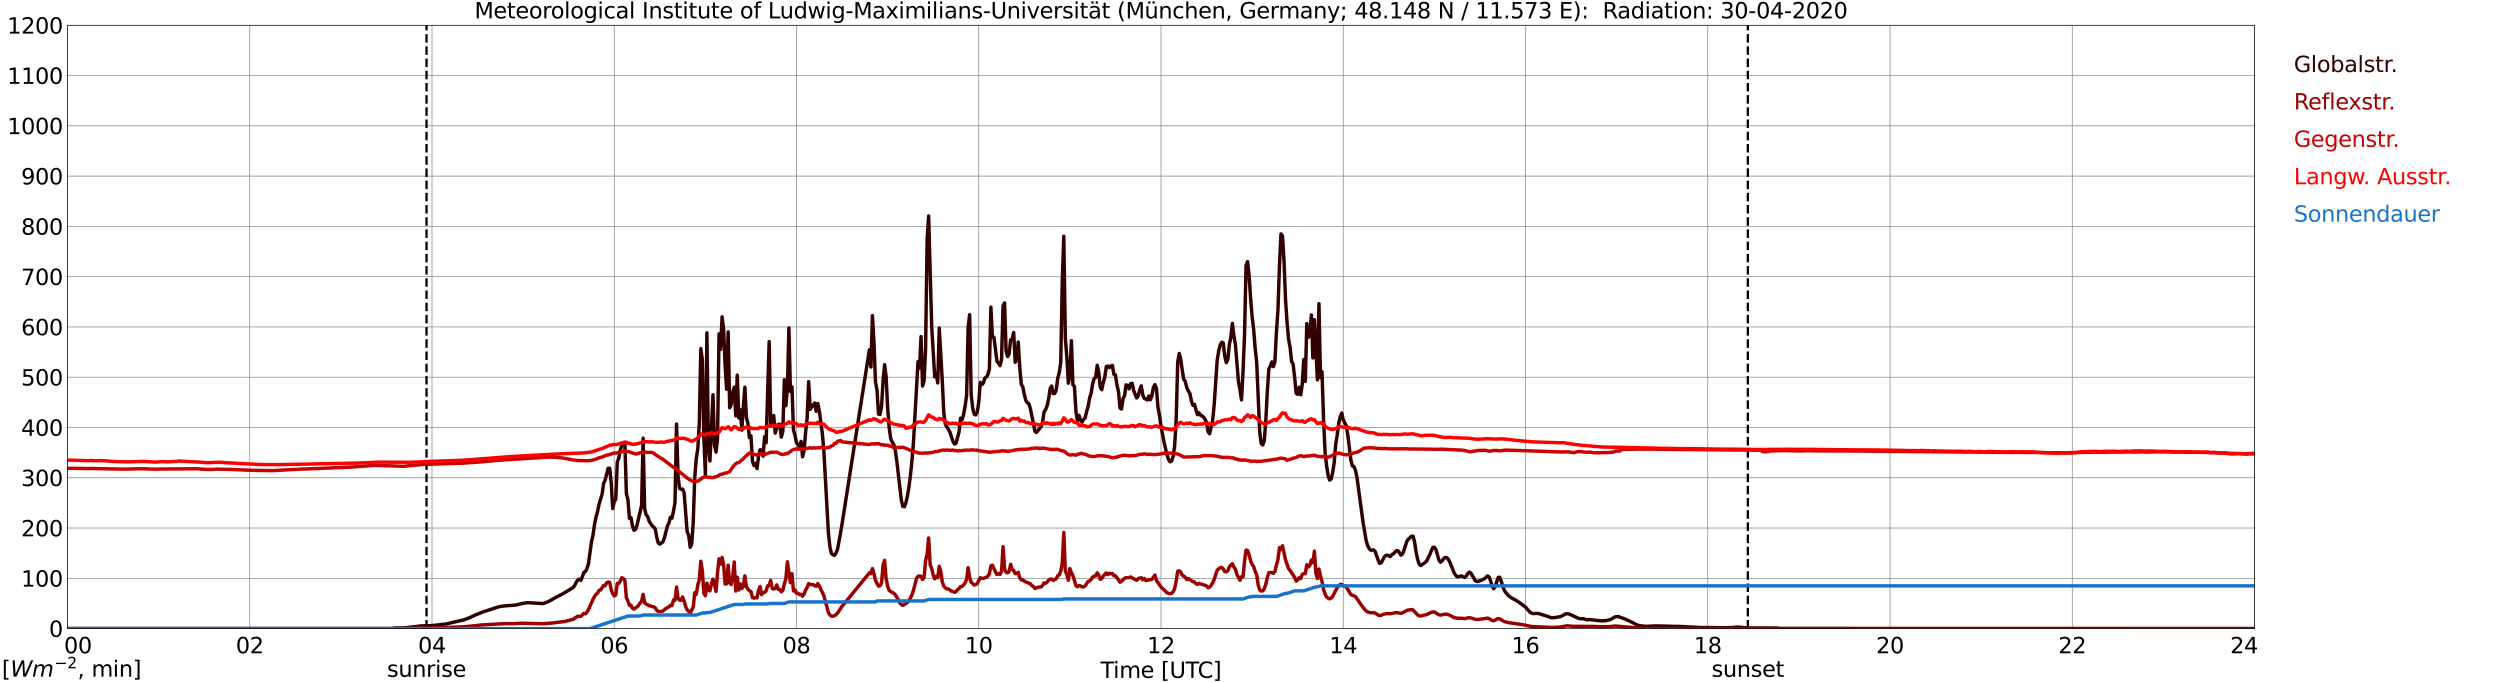 <?xml version="1.0" encoding="utf-8" standalone="no"?>
<!DOCTYPE svg PUBLIC "-//W3C//DTD SVG 1.1//EN"
  "http://www.w3.org/Graphics/SVG/1.1/DTD/svg11.dtd">
<svg xmlns:xlink="http://www.w3.org/1999/xlink" width="1085.4pt" height="296.64pt" viewBox="0 0 1085.4 296.64" xmlns="http://www.w3.org/2000/svg" version="1.1">
 <defs>
  <style type="text/css">*{stroke-linejoin: round; stroke-linecap: butt}</style>
 </defs>
 <g id="figure_1">
  <g id="patch_1">
   <path d="M 0 296.64 
L 1085.4 296.64 
L 1085.4 0 
L 0 0 
z
" style="fill: #ffffff"/>
  </g>
  <g id="axes_1">
   <g id="patch_2">
    <path d="M 29.306 272.909 
L 978.814 272.909 
L 978.814 10.976 
L 29.306 10.976 
z
" style="fill: #ffffff"/>
   </g>
   <g id="patch_3">
    <path d="M 978.814 272.909 
L 978.814 272.909 
L 978.814 10.976 
L 978.814 10.976 
z
" clip-path="url(#p9618910e23)" style="fill: #d3d3d3; opacity: 0.25; stroke: #d3d3d3; stroke-linejoin: miter"/>
   </g>
   <g id="matplotlib.axis_1">
    <g id="xtick_1">
     <g id="line2d_1">
      <path d="M 29.306 272.909 
L 29.306 10.976 
" clip-path="url(#p9618910e23)" style="fill: none; stroke: #808080; stroke-width: 0.3; stroke-linecap: square"/>
     </g>
     <g id="line2d_2"/>
     <g id="text_1">
      <!--    00 -->
      <g transform="translate(18.733 283.627) scale(0.095 -0.095)">
       <defs>
        <path id="DejaVuSans-20" transform="scale(0.016)"/>
        <path id="DejaVuSans-30" d="M 2034 4250 
Q 1547 4250 1301 3770 
Q 1056 3291 1056 2328 
Q 1056 1369 1301 889 
Q 1547 409 2034 409 
Q 2525 409 2770 889 
Q 3016 1369 3016 2328 
Q 3016 3291 2770 3770 
Q 2525 4250 2034 4250 
z
M 2034 4750 
Q 2819 4750 3233 4129 
Q 3647 3509 3647 2328 
Q 3647 1150 3233 529 
Q 2819 -91 2034 -91 
Q 1250 -91 836 529 
Q 422 1150 422 2328 
Q 422 3509 836 4129 
Q 1250 4750 2034 4750 
z
" transform="scale(0.016)"/>
       </defs>
       <use xlink:href="#DejaVuSans-20"/>
       <use xlink:href="#DejaVuSans-20" transform="translate(31.787 0)"/>
       <use xlink:href="#DejaVuSans-20" transform="translate(63.574 0)"/>
       <use xlink:href="#DejaVuSans-30" transform="translate(95.361 0)"/>
       <use xlink:href="#DejaVuSans-30" transform="translate(158.984 0)"/>
      </g>
     </g>
    </g>
    <g id="xtick_2">
     <g id="line2d_3">
      <path d="M 108.431 272.909 
L 108.431 10.976 
" clip-path="url(#p9618910e23)" style="fill: none; stroke: #808080; stroke-width: 0.3; stroke-linecap: square"/>
     </g>
     <g id="line2d_4"/>
     <g id="text_2">
      <!-- 02 -->
      <g transform="translate(102.387 283.627) scale(0.095 -0.095)">
       <defs>
        <path id="DejaVuSans-32" d="M 1228 531 
L 3431 531 
L 3431 0 
L 469 0 
L 469 531 
Q 828 903 1448 1529 
Q 2069 2156 2228 2338 
Q 2531 2678 2651 2914 
Q 2772 3150 2772 3378 
Q 2772 3750 2511 3984 
Q 2250 4219 1831 4219 
Q 1534 4219 1204 4116 
Q 875 4013 500 3803 
L 500 4441 
Q 881 4594 1212 4672 
Q 1544 4750 1819 4750 
Q 2544 4750 2975 4387 
Q 3406 4025 3406 3419 
Q 3406 3131 3298 2873 
Q 3191 2616 2906 2266 
Q 2828 2175 2409 1742 
Q 1991 1309 1228 531 
z
" transform="scale(0.016)"/>
       </defs>
       <use xlink:href="#DejaVuSans-30"/>
       <use xlink:href="#DejaVuSans-32" transform="translate(63.623 0)"/>
      </g>
     </g>
    </g>
    <g id="xtick_3">
     <g id="line2d_5">
      <path d="M 187.557 272.909 
L 187.557 10.976 
" clip-path="url(#p9618910e23)" style="fill: none; stroke: #808080; stroke-width: 0.3; stroke-linecap: square"/>
     </g>
     <g id="line2d_6"/>
     <g id="text_3">
      <!-- 04 -->
      <g transform="translate(181.513 283.627) scale(0.095 -0.095)">
       <defs>
        <path id="DejaVuSans-34" d="M 2419 4116 
L 825 1625 
L 2419 1625 
L 2419 4116 
z
M 2253 4666 
L 3047 4666 
L 3047 1625 
L 3713 1625 
L 3713 1100 
L 3047 1100 
L 3047 0 
L 2419 0 
L 2419 1100 
L 313 1100 
L 313 1709 
L 2253 4666 
z
" transform="scale(0.016)"/>
       </defs>
       <use xlink:href="#DejaVuSans-30"/>
       <use xlink:href="#DejaVuSans-34" transform="translate(63.623 0)"/>
      </g>
     </g>
    </g>
    <g id="xtick_4">
     <g id="line2d_7">
      <path d="M 266.683 272.909 
L 266.683 10.976 
" clip-path="url(#p9618910e23)" style="fill: none; stroke: #808080; stroke-width: 0.3; stroke-linecap: square"/>
     </g>
     <g id="line2d_8"/>
     <g id="text_4">
      <!-- 06 -->
      <g transform="translate(260.638 283.627) scale(0.095 -0.095)">
       <defs>
        <path id="DejaVuSans-36" d="M 2113 2584 
Q 1688 2584 1439 2293 
Q 1191 2003 1191 1497 
Q 1191 994 1439 701 
Q 1688 409 2113 409 
Q 2538 409 2786 701 
Q 3034 994 3034 1497 
Q 3034 2003 2786 2293 
Q 2538 2584 2113 2584 
z
M 3366 4563 
L 3366 3988 
Q 3128 4100 2886 4159 
Q 2644 4219 2406 4219 
Q 1781 4219 1451 3797 
Q 1122 3375 1075 2522 
Q 1259 2794 1537 2939 
Q 1816 3084 2150 3084 
Q 2853 3084 3261 2657 
Q 3669 2231 3669 1497 
Q 3669 778 3244 343 
Q 2819 -91 2113 -91 
Q 1303 -91 875 529 
Q 447 1150 447 2328 
Q 447 3434 972 4092 
Q 1497 4750 2381 4750 
Q 2619 4750 2861 4703 
Q 3103 4656 3366 4563 
z
" transform="scale(0.016)"/>
       </defs>
       <use xlink:href="#DejaVuSans-30"/>
       <use xlink:href="#DejaVuSans-36" transform="translate(63.623 0)"/>
      </g>
     </g>
    </g>
    <g id="xtick_5">
     <g id="line2d_9">
      <path d="M 345.808 272.909 
L 345.808 10.976 
" clip-path="url(#p9618910e23)" style="fill: none; stroke: #808080; stroke-width: 0.3; stroke-linecap: square"/>
     </g>
     <g id="line2d_10"/>
     <g id="text_5">
      <!-- 08 -->
      <g transform="translate(339.764 283.627) scale(0.095 -0.095)">
       <defs>
        <path id="DejaVuSans-38" d="M 2034 2216 
Q 1584 2216 1326 1975 
Q 1069 1734 1069 1313 
Q 1069 891 1326 650 
Q 1584 409 2034 409 
Q 2484 409 2743 651 
Q 3003 894 3003 1313 
Q 3003 1734 2745 1975 
Q 2488 2216 2034 2216 
z
M 1403 2484 
Q 997 2584 770 2862 
Q 544 3141 544 3541 
Q 544 4100 942 4425 
Q 1341 4750 2034 4750 
Q 2731 4750 3128 4425 
Q 3525 4100 3525 3541 
Q 3525 3141 3298 2862 
Q 3072 2584 2669 2484 
Q 3125 2378 3379 2068 
Q 3634 1759 3634 1313 
Q 3634 634 3220 271 
Q 2806 -91 2034 -91 
Q 1263 -91 848 271 
Q 434 634 434 1313 
Q 434 1759 690 2068 
Q 947 2378 1403 2484 
z
M 1172 3481 
Q 1172 3119 1398 2916 
Q 1625 2713 2034 2713 
Q 2441 2713 2670 2916 
Q 2900 3119 2900 3481 
Q 2900 3844 2670 4047 
Q 2441 4250 2034 4250 
Q 1625 4250 1398 4047 
Q 1172 3844 1172 3481 
z
" transform="scale(0.016)"/>
       </defs>
       <use xlink:href="#DejaVuSans-30"/>
       <use xlink:href="#DejaVuSans-38" transform="translate(63.623 0)"/>
      </g>
     </g>
    </g>
    <g id="xtick_6">
     <g id="line2d_11">
      <path d="M 424.934 272.909 
L 424.934 10.976 
" clip-path="url(#p9618910e23)" style="fill: none; stroke: #808080; stroke-width: 0.3; stroke-linecap: square"/>
     </g>
     <g id="line2d_12"/>
     <g id="text_6">
      <!-- 10 -->
      <g transform="translate(418.89 283.627) scale(0.095 -0.095)">
       <defs>
        <path id="DejaVuSans-31" d="M 794 531 
L 1825 531 
L 1825 4091 
L 703 3866 
L 703 4441 
L 1819 4666 
L 2450 4666 
L 2450 531 
L 3481 531 
L 3481 0 
L 794 0 
L 794 531 
z
" transform="scale(0.016)"/>
       </defs>
       <use xlink:href="#DejaVuSans-31"/>
       <use xlink:href="#DejaVuSans-30" transform="translate(63.623 0)"/>
      </g>
     </g>
    </g>
    <g id="xtick_7">
     <g id="line2d_13">
      <path d="M 504.06 272.909 
L 504.06 10.976 
" clip-path="url(#p9618910e23)" style="fill: none; stroke: #808080; stroke-width: 0.3; stroke-linecap: square"/>
     </g>
     <g id="line2d_14"/>
     <g id="text_7">
      <!-- 12 -->
      <g transform="translate(498.015 283.627) scale(0.095 -0.095)">
       <use xlink:href="#DejaVuSans-31"/>
       <use xlink:href="#DejaVuSans-32" transform="translate(63.623 0)"/>
      </g>
     </g>
    </g>
    <g id="xtick_8">
     <g id="line2d_15">
      <path d="M 583.185 272.909 
L 583.185 10.976 
" clip-path="url(#p9618910e23)" style="fill: none; stroke: #808080; stroke-width: 0.3; stroke-linecap: square"/>
     </g>
     <g id="line2d_16"/>
     <g id="text_8">
      <!-- 14 -->
      <g transform="translate(577.141 283.627) scale(0.095 -0.095)">
       <use xlink:href="#DejaVuSans-31"/>
       <use xlink:href="#DejaVuSans-34" transform="translate(63.623 0)"/>
      </g>
     </g>
    </g>
    <g id="xtick_9">
     <g id="line2d_17">
      <path d="M 662.311 272.909 
L 662.311 10.976 
" clip-path="url(#p9618910e23)" style="fill: none; stroke: #808080; stroke-width: 0.3; stroke-linecap: square"/>
     </g>
     <g id="line2d_18"/>
     <g id="text_9">
      <!-- 16 -->
      <g transform="translate(656.267 283.627) scale(0.095 -0.095)">
       <use xlink:href="#DejaVuSans-31"/>
       <use xlink:href="#DejaVuSans-36" transform="translate(63.623 0)"/>
      </g>
     </g>
    </g>
    <g id="xtick_10">
     <g id="line2d_19">
      <path d="M 741.437 272.909 
L 741.437 10.976 
" clip-path="url(#p9618910e23)" style="fill: none; stroke: #808080; stroke-width: 0.3; stroke-linecap: square"/>
     </g>
     <g id="line2d_20"/>
     <g id="text_10">
      <!-- 18 -->
      <g transform="translate(735.392 283.627) scale(0.095 -0.095)">
       <use xlink:href="#DejaVuSans-31"/>
       <use xlink:href="#DejaVuSans-38" transform="translate(63.623 0)"/>
      </g>
     </g>
    </g>
    <g id="xtick_11">
     <g id="line2d_21">
      <path d="M 820.562 272.909 
L 820.562 10.976 
" clip-path="url(#p9618910e23)" style="fill: none; stroke: #808080; stroke-width: 0.3; stroke-linecap: square"/>
     </g>
     <g id="line2d_22"/>
     <g id="text_11">
      <!-- 20 -->
      <g transform="translate(814.518 283.627) scale(0.095 -0.095)">
       <use xlink:href="#DejaVuSans-32"/>
       <use xlink:href="#DejaVuSans-30" transform="translate(63.623 0)"/>
      </g>
     </g>
    </g>
    <g id="xtick_12">
     <g id="line2d_23">
      <path d="M 899.688 272.909 
L 899.688 10.976 
" clip-path="url(#p9618910e23)" style="fill: none; stroke: #808080; stroke-width: 0.3; stroke-linecap: square"/>
     </g>
     <g id="line2d_24"/>
     <g id="text_12">
      <!-- 22 -->
      <g transform="translate(893.644 283.627) scale(0.095 -0.095)">
       <use xlink:href="#DejaVuSans-32"/>
       <use xlink:href="#DejaVuSans-32" transform="translate(63.623 0)"/>
      </g>
     </g>
    </g>
    <g id="xtick_13">
     <g id="line2d_25">
      <path d="M 978.814 272.909 
L 978.814 10.976 
" clip-path="url(#p9618910e23)" style="fill: none; stroke: #808080; stroke-width: 0.3; stroke-linecap: square"/>
     </g>
     <g id="line2d_26"/>
     <g id="text_13">
      <!-- 24    -->
      <g transform="translate(968.241 283.627) scale(0.095 -0.095)">
       <use xlink:href="#DejaVuSans-32"/>
       <use xlink:href="#DejaVuSans-34" transform="translate(63.623 0)"/>
       <use xlink:href="#DejaVuSans-20" transform="translate(127.246 0)"/>
       <use xlink:href="#DejaVuSans-20" transform="translate(159.033 0)"/>
       <use xlink:href="#DejaVuSans-20" transform="translate(190.82 0)"/>
      </g>
     </g>
    </g>
    <g id="text_14">
     <!-- Time [UTC] -->
     <g transform="translate(477.806 294.322) scale(0.095 -0.095)">
      <defs>
       <path id="DejaVuSans-54" d="M -19 4666 
L 3928 4666 
L 3928 4134 
L 2272 4134 
L 2272 0 
L 1638 0 
L 1638 4134 
L -19 4134 
L -19 4666 
z
" transform="scale(0.016)"/>
       <path id="DejaVuSans-69" d="M 603 3500 
L 1178 3500 
L 1178 0 
L 603 0 
L 603 3500 
z
M 603 4863 
L 1178 4863 
L 1178 4134 
L 603 4134 
L 603 4863 
z
" transform="scale(0.016)"/>
       <path id="DejaVuSans-6d" d="M 3328 2828 
Q 3544 3216 3844 3400 
Q 4144 3584 4550 3584 
Q 5097 3584 5394 3201 
Q 5691 2819 5691 2113 
L 5691 0 
L 5113 0 
L 5113 2094 
Q 5113 2597 4934 2840 
Q 4756 3084 4391 3084 
Q 3944 3084 3684 2787 
Q 3425 2491 3425 1978 
L 3425 0 
L 2847 0 
L 2847 2094 
Q 2847 2600 2669 2842 
Q 2491 3084 2119 3084 
Q 1678 3084 1418 2786 
Q 1159 2488 1159 1978 
L 1159 0 
L 581 0 
L 581 3500 
L 1159 3500 
L 1159 2956 
Q 1356 3278 1631 3431 
Q 1906 3584 2284 3584 
Q 2666 3584 2933 3390 
Q 3200 3197 3328 2828 
z
" transform="scale(0.016)"/>
       <path id="DejaVuSans-65" d="M 3597 1894 
L 3597 1613 
L 953 1613 
Q 991 1019 1311 708 
Q 1631 397 2203 397 
Q 2534 397 2845 478 
Q 3156 559 3463 722 
L 3463 178 
Q 3153 47 2828 -22 
Q 2503 -91 2169 -91 
Q 1331 -91 842 396 
Q 353 884 353 1716 
Q 353 2575 817 3079 
Q 1281 3584 2069 3584 
Q 2775 3584 3186 3129 
Q 3597 2675 3597 1894 
z
M 3022 2063 
Q 3016 2534 2758 2815 
Q 2500 3097 2075 3097 
Q 1594 3097 1305 2825 
Q 1016 2553 972 2059 
L 3022 2063 
z
" transform="scale(0.016)"/>
       <path id="DejaVuSans-5b" d="M 550 4863 
L 1875 4863 
L 1875 4416 
L 1125 4416 
L 1125 -397 
L 1875 -397 
L 1875 -844 
L 550 -844 
L 550 4863 
z
" transform="scale(0.016)"/>
       <path id="DejaVuSans-55" d="M 556 4666 
L 1191 4666 
L 1191 1831 
Q 1191 1081 1462 751 
Q 1734 422 2344 422 
Q 2950 422 3222 751 
Q 3494 1081 3494 1831 
L 3494 4666 
L 4128 4666 
L 4128 1753 
Q 4128 841 3676 375 
Q 3225 -91 2344 -91 
Q 1459 -91 1007 375 
Q 556 841 556 1753 
L 556 4666 
z
" transform="scale(0.016)"/>
       <path id="DejaVuSans-43" d="M 4122 4306 
L 4122 3641 
Q 3803 3938 3442 4084 
Q 3081 4231 2675 4231 
Q 1875 4231 1450 3742 
Q 1025 3253 1025 2328 
Q 1025 1406 1450 917 
Q 1875 428 2675 428 
Q 3081 428 3442 575 
Q 3803 722 4122 1019 
L 4122 359 
Q 3791 134 3420 21 
Q 3050 -91 2638 -91 
Q 1578 -91 968 557 
Q 359 1206 359 2328 
Q 359 3453 968 4101 
Q 1578 4750 2638 4750 
Q 3056 4750 3426 4639 
Q 3797 4528 4122 4306 
z
" transform="scale(0.016)"/>
       <path id="DejaVuSans-5d" d="M 1947 4863 
L 1947 -844 
L 622 -844 
L 622 -397 
L 1369 -397 
L 1369 4416 
L 622 4416 
L 622 4863 
L 1947 4863 
z
" transform="scale(0.016)"/>
      </defs>
      <use xlink:href="#DejaVuSans-54"/>
      <use xlink:href="#DejaVuSans-69" transform="translate(57.959 0)"/>
      <use xlink:href="#DejaVuSans-6d" transform="translate(85.742 0)"/>
      <use xlink:href="#DejaVuSans-65" transform="translate(183.154 0)"/>
      <use xlink:href="#DejaVuSans-20" transform="translate(244.678 0)"/>
      <use xlink:href="#DejaVuSans-5b" transform="translate(276.465 0)"/>
      <use xlink:href="#DejaVuSans-55" transform="translate(315.479 0)"/>
      <use xlink:href="#DejaVuSans-54" transform="translate(388.672 0)"/>
      <use xlink:href="#DejaVuSans-43" transform="translate(443.881 0)"/>
      <use xlink:href="#DejaVuSans-5d" transform="translate(513.705 0)"/>
     </g>
    </g>
   </g>
   <g id="matplotlib.axis_2">
    <g id="ytick_1">
     <g id="line2d_27">
      <path d="M 29.306 272.909 
L 978.814 272.909 
" clip-path="url(#p9618910e23)" style="fill: none; stroke: #808080; stroke-width: 0.3; stroke-linecap: square"/>
     </g>
     <g id="line2d_28"/>
     <g id="text_15">
      <!-- 0 -->
      <g transform="translate(21.261 276.518) scale(0.095 -0.095)">
       <use xlink:href="#DejaVuSans-30"/>
      </g>
     </g>
    </g>
    <g id="ytick_2">
     <g id="line2d_29">
      <path d="M 29.306 251.081 
L 978.814 251.081 
" clip-path="url(#p9618910e23)" style="fill: none; stroke: #808080; stroke-width: 0.3; stroke-linecap: square"/>
     </g>
     <g id="line2d_30"/>
     <g id="text_16">
      <!-- 100 -->
      <g transform="translate(9.173 254.69) scale(0.095 -0.095)">
       <use xlink:href="#DejaVuSans-31"/>
       <use xlink:href="#DejaVuSans-30" transform="translate(63.623 0)"/>
       <use xlink:href="#DejaVuSans-30" transform="translate(127.246 0)"/>
      </g>
     </g>
    </g>
    <g id="ytick_3">
     <g id="line2d_31">
      <path d="M 29.306 229.253 
L 978.814 229.253 
" clip-path="url(#p9618910e23)" style="fill: none; stroke: #808080; stroke-width: 0.3; stroke-linecap: square"/>
     </g>
     <g id="line2d_32"/>
     <g id="text_17">
      <!-- 200 -->
      <g transform="translate(9.173 232.863) scale(0.095 -0.095)">
       <use xlink:href="#DejaVuSans-32"/>
       <use xlink:href="#DejaVuSans-30" transform="translate(63.623 0)"/>
       <use xlink:href="#DejaVuSans-30" transform="translate(127.246 0)"/>
      </g>
     </g>
    </g>
    <g id="ytick_4">
     <g id="line2d_33">
      <path d="M 29.306 207.426 
L 978.814 207.426 
" clip-path="url(#p9618910e23)" style="fill: none; stroke: #808080; stroke-width: 0.3; stroke-linecap: square"/>
     </g>
     <g id="line2d_34"/>
     <g id="text_18">
      <!-- 300 -->
      <g transform="translate(9.173 211.035) scale(0.095 -0.095)">
       <defs>
        <path id="DejaVuSans-33" d="M 2597 2516 
Q 3050 2419 3304 2112 
Q 3559 1806 3559 1356 
Q 3559 666 3084 287 
Q 2609 -91 1734 -91 
Q 1441 -91 1130 -33 
Q 819 25 488 141 
L 488 750 
Q 750 597 1062 519 
Q 1375 441 1716 441 
Q 2309 441 2620 675 
Q 2931 909 2931 1356 
Q 2931 1769 2642 2001 
Q 2353 2234 1838 2234 
L 1294 2234 
L 1294 2753 
L 1863 2753 
Q 2328 2753 2575 2939 
Q 2822 3125 2822 3475 
Q 2822 3834 2567 4026 
Q 2313 4219 1838 4219 
Q 1578 4219 1281 4162 
Q 984 4106 628 3988 
L 628 4550 
Q 988 4650 1302 4700 
Q 1616 4750 1894 4750 
Q 2613 4750 3031 4423 
Q 3450 4097 3450 3541 
Q 3450 3153 3228 2886 
Q 3006 2619 2597 2516 
z
" transform="scale(0.016)"/>
       </defs>
       <use xlink:href="#DejaVuSans-33"/>
       <use xlink:href="#DejaVuSans-30" transform="translate(63.623 0)"/>
       <use xlink:href="#DejaVuSans-30" transform="translate(127.246 0)"/>
      </g>
     </g>
    </g>
    <g id="ytick_5">
     <g id="line2d_35">
      <path d="M 29.306 185.598 
L 978.814 185.598 
" clip-path="url(#p9618910e23)" style="fill: none; stroke: #808080; stroke-width: 0.3; stroke-linecap: square"/>
     </g>
     <g id="line2d_36"/>
     <g id="text_19">
      <!-- 400 -->
      <g transform="translate(9.173 189.207) scale(0.095 -0.095)">
       <use xlink:href="#DejaVuSans-34"/>
       <use xlink:href="#DejaVuSans-30" transform="translate(63.623 0)"/>
       <use xlink:href="#DejaVuSans-30" transform="translate(127.246 0)"/>
      </g>
     </g>
    </g>
    <g id="ytick_6">
     <g id="line2d_37">
      <path d="M 29.306 163.77 
L 978.814 163.77 
" clip-path="url(#p9618910e23)" style="fill: none; stroke: #808080; stroke-width: 0.3; stroke-linecap: square"/>
     </g>
     <g id="line2d_38"/>
     <g id="text_20">
      <!-- 500 -->
      <g transform="translate(9.173 167.379) scale(0.095 -0.095)">
       <defs>
        <path id="DejaVuSans-35" d="M 691 4666 
L 3169 4666 
L 3169 4134 
L 1269 4134 
L 1269 2991 
Q 1406 3038 1543 3061 
Q 1681 3084 1819 3084 
Q 2600 3084 3056 2656 
Q 3513 2228 3513 1497 
Q 3513 744 3044 326 
Q 2575 -91 1722 -91 
Q 1428 -91 1123 -41 
Q 819 9 494 109 
L 494 744 
Q 775 591 1075 516 
Q 1375 441 1709 441 
Q 2250 441 2565 725 
Q 2881 1009 2881 1497 
Q 2881 1984 2565 2268 
Q 2250 2553 1709 2553 
Q 1456 2553 1204 2497 
Q 953 2441 691 2322 
L 691 4666 
z
" transform="scale(0.016)"/>
       </defs>
       <use xlink:href="#DejaVuSans-35"/>
       <use xlink:href="#DejaVuSans-30" transform="translate(63.623 0)"/>
       <use xlink:href="#DejaVuSans-30" transform="translate(127.246 0)"/>
      </g>
     </g>
    </g>
    <g id="ytick_7">
     <g id="line2d_39">
      <path d="M 29.306 141.942 
L 978.814 141.942 
" clip-path="url(#p9618910e23)" style="fill: none; stroke: #808080; stroke-width: 0.3; stroke-linecap: square"/>
     </g>
     <g id="line2d_40"/>
     <g id="text_21">
      <!-- 600 -->
      <g transform="translate(9.173 145.551) scale(0.095 -0.095)">
       <use xlink:href="#DejaVuSans-36"/>
       <use xlink:href="#DejaVuSans-30" transform="translate(63.623 0)"/>
       <use xlink:href="#DejaVuSans-30" transform="translate(127.246 0)"/>
      </g>
     </g>
    </g>
    <g id="ytick_8">
     <g id="line2d_41">
      <path d="M 29.306 120.114 
L 978.814 120.114 
" clip-path="url(#p9618910e23)" style="fill: none; stroke: #808080; stroke-width: 0.3; stroke-linecap: square"/>
     </g>
     <g id="line2d_42"/>
     <g id="text_22">
      <!-- 700 -->
      <g transform="translate(9.173 123.724) scale(0.095 -0.095)">
       <defs>
        <path id="DejaVuSans-37" d="M 525 4666 
L 3525 4666 
L 3525 4397 
L 1831 0 
L 1172 0 
L 2766 4134 
L 525 4134 
L 525 4666 
z
" transform="scale(0.016)"/>
       </defs>
       <use xlink:href="#DejaVuSans-37"/>
       <use xlink:href="#DejaVuSans-30" transform="translate(63.623 0)"/>
       <use xlink:href="#DejaVuSans-30" transform="translate(127.246 0)"/>
      </g>
     </g>
    </g>
    <g id="ytick_9">
     <g id="line2d_43">
      <path d="M 29.306 98.287 
L 978.814 98.287 
" clip-path="url(#p9618910e23)" style="fill: none; stroke: #808080; stroke-width: 0.3; stroke-linecap: square"/>
     </g>
     <g id="line2d_44"/>
     <g id="text_23">
      <!-- 800 -->
      <g transform="translate(9.173 101.896) scale(0.095 -0.095)">
       <use xlink:href="#DejaVuSans-38"/>
       <use xlink:href="#DejaVuSans-30" transform="translate(63.623 0)"/>
       <use xlink:href="#DejaVuSans-30" transform="translate(127.246 0)"/>
      </g>
     </g>
    </g>
    <g id="ytick_10">
     <g id="line2d_45">
      <path d="M 29.306 76.459 
L 978.814 76.459 
" clip-path="url(#p9618910e23)" style="fill: none; stroke: #808080; stroke-width: 0.3; stroke-linecap: square"/>
     </g>
     <g id="line2d_46"/>
     <g id="text_24">
      <!-- 900 -->
      <g transform="translate(9.173 80.068) scale(0.095 -0.095)">
       <defs>
        <path id="DejaVuSans-39" d="M 703 97 
L 703 672 
Q 941 559 1184 500 
Q 1428 441 1663 441 
Q 2288 441 2617 861 
Q 2947 1281 2994 2138 
Q 2813 1869 2534 1725 
Q 2256 1581 1919 1581 
Q 1219 1581 811 2004 
Q 403 2428 403 3163 
Q 403 3881 828 4315 
Q 1253 4750 1959 4750 
Q 2769 4750 3195 4129 
Q 3622 3509 3622 2328 
Q 3622 1225 3098 567 
Q 2575 -91 1691 -91 
Q 1453 -91 1209 -44 
Q 966 3 703 97 
z
M 1959 2075 
Q 2384 2075 2632 2365 
Q 2881 2656 2881 3163 
Q 2881 3666 2632 3958 
Q 2384 4250 1959 4250 
Q 1534 4250 1286 3958 
Q 1038 3666 1038 3163 
Q 1038 2656 1286 2365 
Q 1534 2075 1959 2075 
z
" transform="scale(0.016)"/>
       </defs>
       <use xlink:href="#DejaVuSans-39"/>
       <use xlink:href="#DejaVuSans-30" transform="translate(63.623 0)"/>
       <use xlink:href="#DejaVuSans-30" transform="translate(127.246 0)"/>
      </g>
     </g>
    </g>
    <g id="ytick_11">
     <g id="line2d_47">
      <path d="M 29.306 54.631 
L 978.814 54.631 
" clip-path="url(#p9618910e23)" style="fill: none; stroke: #808080; stroke-width: 0.3; stroke-linecap: square"/>
     </g>
     <g id="line2d_48"/>
     <g id="text_25">
      <!-- 1000 -->
      <g transform="translate(3.128 58.24) scale(0.095 -0.095)">
       <use xlink:href="#DejaVuSans-31"/>
       <use xlink:href="#DejaVuSans-30" transform="translate(63.623 0)"/>
       <use xlink:href="#DejaVuSans-30" transform="translate(127.246 0)"/>
       <use xlink:href="#DejaVuSans-30" transform="translate(190.869 0)"/>
      </g>
     </g>
    </g>
    <g id="ytick_12">
     <g id="line2d_49">
      <path d="M 29.306 32.803 
L 978.814 32.803 
" clip-path="url(#p9618910e23)" style="fill: none; stroke: #808080; stroke-width: 0.3; stroke-linecap: square"/>
     </g>
     <g id="line2d_50"/>
     <g id="text_26">
      <!-- 1100 -->
      <g transform="translate(3.128 36.413) scale(0.095 -0.095)">
       <use xlink:href="#DejaVuSans-31"/>
       <use xlink:href="#DejaVuSans-31" transform="translate(63.623 0)"/>
       <use xlink:href="#DejaVuSans-30" transform="translate(127.246 0)"/>
       <use xlink:href="#DejaVuSans-30" transform="translate(190.869 0)"/>
      </g>
     </g>
    </g>
    <g id="ytick_13">
     <g id="line2d_51">
      <path d="M 29.306 10.976 
L 978.814 10.976 
" clip-path="url(#p9618910e23)" style="fill: none; stroke: #808080; stroke-width: 0.3; stroke-linecap: square"/>
     </g>
     <g id="line2d_52"/>
     <g id="text_27">
      <!-- 1200 -->
      <g transform="translate(3.128 14.585) scale(0.095 -0.095)">
       <use xlink:href="#DejaVuSans-31"/>
       <use xlink:href="#DejaVuSans-32" transform="translate(63.623 0)"/>
       <use xlink:href="#DejaVuSans-30" transform="translate(127.246 0)"/>
       <use xlink:href="#DejaVuSans-30" transform="translate(190.869 0)"/>
      </g>
     </g>
    </g>
   </g>
   <g id="line2d_53">
    <path d="M 185.183 272.909 
L 185.183 10.976 
" clip-path="url(#p9618910e23)" style="fill: none; stroke-dasharray: 3.7,1.6; stroke-dashoffset: 0; stroke: #000000"/>
   </g>
   <g id="line2d_54">
    <path d="M 758.844 272.909 
L 758.844 10.976 
" clip-path="url(#p9618910e23)" style="fill: none; stroke-dasharray: 3.7,1.6; stroke-dashoffset: 0; stroke: #000000"/>
   </g>
   <g id="line2d_55">
    <path d="M 29.306 272.909 
L 170.413 272.909 
L 171.073 272.643 
L 175.688 272.601 
L 182.941 271.732 
L 186.898 271.671 
L 193.492 270.946 
L 201.404 269.109 
L 204.042 268.096 
L 206.679 266.876 
L 209.317 265.821 
L 215.91 263.63 
L 217.229 263.3 
L 219.207 263.051 
L 223.823 262.7 
L 225.142 262.368 
L 227.779 261.812 
L 229.098 261.668 
L 235.692 262.039 
L 237.011 261.626 
L 238.329 261.067 
L 241.626 259.186 
L 242.945 258.505 
L 244.264 257.843 
L 245.583 257.057 
L 248.88 255.052 
L 249.539 254.102 
L 250.198 252.757 
L 250.858 251.806 
L 251.517 251.454 
L 252.176 251.993 
L 252.836 250.402 
L 253.495 248.499 
L 254.155 248.169 
L 254.814 246.908 
L 255.473 244.779 
L 256.792 235.249 
L 257.451 232.377 
L 258.111 227.684 
L 258.77 224.418 
L 259.43 222.083 
L 260.089 218.9 
L 261.408 214.559 
L 262.067 209.949 
L 262.726 208.441 
L 264.045 203.294 
L 264.705 203.315 
L 265.364 209.536 
L 266.023 220.802 
L 266.683 217.805 
L 267.342 216.77 
L 268.002 200.626 
L 268.661 198.83 
L 269.32 195.377 
L 269.98 193.31 
L 270.639 192.792 
L 271.298 192.731 
L 271.958 214.434 
L 272.617 216.916 
L 273.277 225.019 
L 273.936 224.709 
L 274.595 228.491 
L 275.255 230.249 
L 275.914 229.834 
L 276.573 227.974 
L 277.892 222.29 
L 278.552 219.416 
L 279.211 190.251 
L 279.87 220.843 
L 280.53 223.55 
L 281.189 224.211 
L 281.849 226.361 
L 283.167 228.284 
L 283.827 228.863 
L 284.486 229.69 
L 285.145 233.329 
L 285.805 235.745 
L 286.464 236.243 
L 287.124 235.706 
L 287.783 235.332 
L 288.442 233.556 
L 289.761 228.428 
L 290.42 227.086 
L 291.08 224.543 
L 291.739 224.955 
L 292.399 221.958 
L 293.058 218.239 
L 293.717 184.111 
L 294.377 206.91 
L 295.036 212.099 
L 295.696 212.431 
L 296.355 212.326 
L 297.014 213.917 
L 298.333 230.888 
L 298.992 232.355 
L 299.652 237.648 
L 300.311 236.179 
L 300.971 226.837 
L 301.63 207.345 
L 302.289 199.098 
L 302.949 194.984 
L 303.608 183.76 
L 304.267 151.309 
L 304.927 156.207 
L 305.586 190.188 
L 306.246 205.898 
L 306.905 144.507 
L 307.564 193.724 
L 308.224 200.111 
L 309.543 171.357 
L 310.202 193.268 
L 310.861 196.287 
L 311.521 190.271 
L 312.18 144.941 
L 312.839 151.701 
L 313.499 137.561 
L 314.158 142.938 
L 314.818 158.75 
L 315.477 169.002 
L 316.136 144.114 
L 316.796 177.022 
L 317.455 175.616 
L 318.114 170.408 
L 318.774 168.114 
L 319.433 180.577 
L 320.093 162.862 
L 320.752 181.446 
L 321.411 177.91 
L 322.071 186.715 
L 322.73 176.485 
L 323.39 168.133 
L 324.049 181.197 
L 324.708 183.843 
L 325.368 190.024 
L 326.027 189.175 
L 326.686 200.297 
L 327.346 202.137 
L 328.005 201.143 
L 328.665 203.418 
L 329.324 198.229 
L 329.983 195.274 
L 330.643 195.377 
L 331.302 198.044 
L 331.961 189.59 
L 332.621 192.236 
L 333.94 148.312 
L 334.599 183.987 
L 335.258 182.996 
L 335.918 180.411 
L 336.577 188.038 
L 337.236 185.766 
L 337.896 184.277 
L 338.555 184.216 
L 339.215 189.795 
L 339.874 187.296 
L 340.533 164.868 
L 341.193 176.133 
L 341.852 168.836 
L 342.512 142.379 
L 343.171 169.912 
L 343.83 167.967 
L 344.49 186.654 
L 345.149 188.929 
L 345.808 192.236 
L 347.127 194.054 
L 347.787 191.635 
L 348.446 198.312 
L 349.105 195.708 
L 349.765 187.523 
L 350.424 181.568 
L 351.083 165.695 
L 351.743 177.746 
L 352.402 176.712 
L 353.721 174.955 
L 354.38 178.613 
L 355.04 175.182 
L 355.699 178.242 
L 357.018 188.121 
L 357.677 195.625 
L 359.655 231.364 
L 360.315 237.441 
L 360.974 240.335 
L 361.634 240.831 
L 362.293 241.099 
L 362.952 240.108 
L 363.612 238.495 
L 364.93 231.364 
L 365.59 227.457 
L 377.459 151.826 
L 378.118 159.348 
L 378.777 137.024 
L 379.437 148.58 
L 380.096 165.778 
L 380.756 169.332 
L 381.415 179.772 
L 382.074 179.936 
L 382.734 176.485 
L 383.393 165.322 
L 384.053 158.315 
L 384.712 163.565 
L 385.371 176.897 
L 386.031 185.558 
L 386.69 190.376 
L 387.349 191.987 
L 388.009 192.875 
L 388.668 195.398 
L 389.328 199.965 
L 391.306 217.019 
L 391.965 219.85 
L 392.624 220.038 
L 393.284 218.383 
L 393.943 215.428 
L 394.603 211.52 
L 395.262 206.581 
L 395.921 200.111 
L 396.581 192.236 
L 398.559 157.012 
L 399.218 159.906 
L 399.878 146.12 
L 400.537 167.596 
L 401.196 165.405 
L 401.856 151.267 
L 402.515 104.117 
L 403.175 93.762 
L 404.493 141.449 
L 405.812 163.648 
L 406.471 162.181 
L 407.131 166.252 
L 407.79 142.44 
L 409.109 165.549 
L 409.768 179.399 
L 410.428 184.153 
L 412.406 187.543 
L 413.725 191.594 
L 414.384 192.773 
L 415.043 192.482 
L 416.362 187.606 
L 417.022 181.549 
L 417.681 182.271 
L 418.34 179.977 
L 419 176.463 
L 419.659 171.689 
L 420.318 142.357 
L 420.978 136.612 
L 421.637 171.277 
L 422.297 177.146 
L 422.956 179.813 
L 423.615 180.143 
L 424.275 178.986 
L 424.934 174.625 
L 425.593 166.025 
L 426.253 166.996 
L 426.912 166.315 
L 427.572 164.143 
L 428.231 163.711 
L 428.89 162.676 
L 429.55 160.072 
L 430.209 133.366 
L 430.869 146.347 
L 431.528 146.43 
L 432.847 156.91 
L 433.506 157.654 
L 434.165 158.769 
L 434.825 156.063 
L 435.484 132.746 
L 436.144 131.526 
L 436.803 152.363 
L 437.462 154.801 
L 438.122 153.622 
L 438.781 147.504 
L 439.44 147.277 
L 440.1 144.341 
L 440.759 157.302 
L 441.419 155.855 
L 442.078 148.517 
L 442.737 159.494 
L 443.397 166.852 
L 444.056 167.948 
L 444.716 171.255 
L 445.375 173.881 
L 446.034 174.852 
L 446.694 175.286 
L 447.353 177.456 
L 449.331 187.233 
L 449.991 187.77 
L 451.969 185.249 
L 452.628 183.306 
L 453.287 178.881 
L 453.947 177.827 
L 454.606 176.216 
L 455.266 173.261 
L 455.925 168.734 
L 456.584 167.616 
L 457.244 170.903 
L 457.903 170.82 
L 458.563 169.354 
L 459.222 164.185 
L 459.881 161.808 
L 460.541 157.261 
L 461.2 121.893 
L 461.859 102.567 
L 462.519 146.801 
L 463.178 155.05 
L 463.838 166.376 
L 464.497 163.05 
L 465.156 147.919 
L 465.816 167.059 
L 466.475 167.782 
L 467.134 178.571 
L 467.794 182.891 
L 468.453 180.329 
L 469.113 182.376 
L 469.772 183.264 
L 470.431 182.169 
L 471.091 181.466 
L 471.75 178.737 
L 472.409 176.546 
L 473.069 172.805 
L 473.728 170.718 
L 474.388 166.625 
L 475.047 164.331 
L 475.706 163.855 
L 476.366 158.584 
L 477.025 161.644 
L 477.685 168.133 
L 478.344 169.188 
L 479.003 166.025 
L 479.663 163.67 
L 480.322 159.121 
L 480.981 158.957 
L 481.641 159.618 
L 482.3 158.874 
L 482.96 158.647 
L 483.619 162.552 
L 484.278 162.759 
L 484.938 167.142 
L 485.597 169.993 
L 486.256 177.124 
L 486.916 177.559 
L 487.575 173.073 
L 488.235 171.833 
L 488.894 167.101 
L 489.553 167.306 
L 490.213 168.817 
L 490.872 166.603 
L 491.532 166.418 
L 492.191 169.561 
L 493.51 172.763 
L 494.169 171.875 
L 494.828 169.29 
L 495.488 167.513 
L 496.147 171.44 
L 496.807 172.992 
L 497.466 173.261 
L 498.125 173.673 
L 498.785 171.916 
L 499.444 173.549 
L 500.103 171.875 
L 500.763 168.197 
L 501.422 166.976 
L 502.082 168.651 
L 502.741 176.814 
L 503.4 180.329 
L 504.06 185.083 
L 505.379 192.028 
L 506.697 197.548 
L 507.357 199.552 
L 508.016 200.504 
L 508.675 200.153 
L 509.335 198.105 
L 509.994 193.495 
L 510.654 182.086 
L 511.313 157.219 
L 511.972 153.478 
L 512.632 155.999 
L 513.291 160.795 
L 513.95 164.682 
L 514.61 165.673 
L 515.269 168.341 
L 515.929 169.808 
L 516.588 170.737 
L 517.247 174.005 
L 517.907 175.989 
L 518.566 175.555 
L 519.885 179.999 
L 520.544 179.213 
L 521.204 180.329 
L 521.863 180.475 
L 522.522 181.095 
L 523.182 182.003 
L 523.841 183.389 
L 524.501 187.44 
L 525.16 188.309 
L 526.479 182.542 
L 527.138 175.948 
L 528.457 156.414 
L 529.116 152.341 
L 529.776 149.759 
L 530.435 148.6 
L 531.094 148.89 
L 531.754 154.698 
L 532.413 157.427 
L 533.073 156.082 
L 533.732 149.53 
L 534.391 146.43 
L 535.051 140.414 
L 535.71 145.913 
L 536.369 149.468 
L 537.688 165.778 
L 538.348 169.085 
L 539.007 173.632 
L 539.666 161.395 
L 540.326 145.315 
L 540.985 115.26 
L 541.644 113.586 
L 542.304 119.436 
L 542.963 129.605 
L 543.623 137.52 
L 544.282 143.018 
L 544.941 151.162 
L 545.601 157.322 
L 546.919 187.647 
L 547.579 192.607 
L 548.238 193.165 
L 548.898 191.325 
L 549.557 182.603 
L 550.216 170.015 
L 550.876 160.175 
L 551.535 158.874 
L 552.195 157.137 
L 552.854 159.184 
L 553.513 157.054 
L 554.173 144.26 
L 554.832 134.711 
L 555.491 115.528 
L 556.151 101.554 
L 556.81 102.443 
L 557.47 113.234 
L 558.129 130.079 
L 558.788 139.98 
L 559.448 147.299 
L 560.107 150.813 
L 560.766 156.868 
L 561.426 158.149 
L 562.085 163.875 
L 562.745 170.759 
L 563.404 171.194 
L 564.063 168.092 
L 564.723 171.399 
L 565.382 166.832 
L 566.042 156.124 
L 566.701 165.59 
L 567.36 140.478 
L 568.02 146.491 
L 568.679 145.21 
L 569.338 136.736 
L 569.998 155.401 
L 570.657 138.803 
L 571.976 164.909 
L 572.635 131.877 
L 573.295 163.958 
L 573.954 161.375 
L 574.613 181.341 
L 575.273 195.977 
L 575.932 201.99 
L 576.592 206.332 
L 577.251 208.421 
L 577.91 207.965 
L 578.57 205.258 
L 579.229 201.061 
L 579.889 193.104 
L 580.548 188.948 
L 581.207 183.865 
L 581.867 180.887 
L 582.526 179.316 
L 583.185 182.21 
L 583.845 183.657 
L 584.504 184.814 
L 585.164 188.97 
L 586.482 199.677 
L 587.142 202.281 
L 587.801 202.53 
L 588.46 204.079 
L 589.12 207.098 
L 591.757 226.568 
L 593.076 234.444 
L 593.736 236.821 
L 594.395 238.124 
L 595.054 238.825 
L 595.714 238.847 
L 596.373 238.744 
L 597.032 239.466 
L 598.351 243.23 
L 599.011 244.613 
L 599.67 244.345 
L 600.989 241.865 
L 601.648 241.163 
L 602.307 241.016 
L 603.626 241.658 
L 604.286 240.77 
L 604.945 240.46 
L 606.264 239.074 
L 606.923 239.157 
L 607.582 239.984 
L 608.242 240.997 
L 608.901 240.562 
L 609.561 238.866 
L 610.879 234.837 
L 611.539 233.968 
L 612.198 233.473 
L 612.858 232.77 
L 613.517 232.811 
L 614.176 235.435 
L 614.836 239.84 
L 615.495 242.939 
L 616.154 244.945 
L 616.814 245.565 
L 618.792 244.138 
L 619.451 243.476 
L 620.77 240.748 
L 621.429 239.054 
L 622.089 237.668 
L 622.748 237.585 
L 623.408 238.495 
L 624.726 243.147 
L 625.386 244.096 
L 626.045 243.581 
L 626.705 242.588 
L 627.364 242.051 
L 628.023 242.071 
L 628.683 242.649 
L 629.342 243.808 
L 631.32 248.665 
L 631.98 249.76 
L 632.639 250.361 
L 633.298 250.361 
L 633.958 250.132 
L 634.617 250.051 
L 635.276 250.441 
L 635.936 250.671 
L 636.595 250.07 
L 637.255 248.975 
L 637.914 248.416 
L 638.573 248.767 
L 640.552 252.138 
L 641.211 252.447 
L 641.87 252.386 
L 643.189 251.889 
L 644.508 251.269 
L 645.827 250.009 
L 646.486 250.463 
L 647.145 252.199 
L 647.805 254.39 
L 648.464 255.588 
L 649.123 254.742 
L 650.442 250.732 
L 651.102 250.607 
L 651.761 252.262 
L 652.42 254.597 
L 653.08 256.272 
L 653.739 257.263 
L 655.058 258.751 
L 656.377 259.662 
L 657.695 260.364 
L 659.674 261.604 
L 662.311 263.569 
L 664.289 265.821 
L 664.949 266.214 
L 665.608 266.4 
L 667.586 266.317 
L 668.246 266.441 
L 669.564 266.876 
L 671.542 267.476 
L 672.861 267.971 
L 673.521 268.157 
L 674.839 268.157 
L 677.477 267.723 
L 678.796 267.083 
L 679.455 266.627 
L 680.114 266.483 
L 680.774 266.502 
L 681.433 266.649 
L 684.73 268.198 
L 685.389 268.467 
L 686.049 268.611 
L 687.368 268.611 
L 688.686 269.004 
L 689.346 269.087 
L 690.005 268.984 
L 695.28 269.563 
L 697.258 269.438 
L 699.236 268.962 
L 701.215 267.825 
L 702.533 267.661 
L 705.83 268.879 
L 709.127 270.451 
L 710.446 271.195 
L 711.765 271.63 
L 714.402 271.94 
L 716.38 271.857 
L 718.358 271.754 
L 720.337 271.774 
L 727.59 271.959 
L 728.909 271.959 
L 738.14 272.435 
L 742.096 272.457 
L 748.69 272.56 
L 751.987 272.457 
L 754.624 272.23 
L 755.943 272.352 
L 757.921 272.601 
L 760.559 272.662 
L 763.856 272.662 
L 767.153 272.662 
L 771.768 272.684 
L 772.428 272.909 
L 978.154 272.909 
L 978.154 272.909 
" clip-path="url(#p9618910e23)" style="fill: none; stroke: #330000; stroke-width: 1.5; stroke-linecap: square"/>
   </g>
   <g id="line2d_56">
    <path d="M 29.306 272.909 
L 177.666 272.909 
L 178.326 272.763 
L 183.601 272.658 
L 186.238 272.721 
L 201.404 272.121 
L 204.042 271.872 
L 209.317 271.315 
L 219.207 270.757 
L 222.504 270.778 
L 226.461 270.591 
L 235.692 270.798 
L 239.648 270.508 
L 240.967 270.322 
L 244.923 269.868 
L 246.901 269.392 
L 248.88 268.875 
L 249.539 268.338 
L 250.858 267.533 
L 251.517 267.635 
L 252.176 267.594 
L 253.495 266.293 
L 254.155 266.498 
L 254.814 265.837 
L 255.473 264.699 
L 257.451 260.236 
L 258.111 258.996 
L 258.77 258.003 
L 259.43 257.507 
L 260.089 256.287 
L 260.748 256.143 
L 262.067 254.178 
L 262.726 254.242 
L 263.386 253.043 
L 264.045 252.692 
L 264.705 252.877 
L 265.364 256.082 
L 266.023 257.776 
L 266.683 258.705 
L 267.342 258.313 
L 268.002 253.249 
L 268.661 253.331 
L 269.32 252.194 
L 269.98 250.789 
L 270.639 251.181 
L 271.298 251.948 
L 271.958 259.513 
L 272.617 260.938 
L 273.277 262.84 
L 273.936 262.737 
L 274.595 264.121 
L 275.255 264.431 
L 276.573 263.481 
L 277.233 262.82 
L 277.892 261.807 
L 278.552 261.063 
L 279.211 258.066 
L 279.87 261.683 
L 280.53 262.242 
L 281.849 262.964 
L 282.508 263.088 
L 283.167 263.418 
L 283.827 263.398 
L 284.486 263.874 
L 285.145 265.012 
L 285.805 265.424 
L 287.124 265.466 
L 287.783 265.3 
L 289.102 264.184 
L 290.42 263.46 
L 291.08 262.779 
L 291.739 262.944 
L 292.399 260.484 
L 293.058 260.629 
L 293.717 254.84 
L 294.377 259.76 
L 295.036 260.567 
L 295.696 260.629 
L 296.355 259.203 
L 297.014 260.98 
L 297.674 263.335 
L 298.333 264.741 
L 299.652 266.147 
L 300.971 263.625 
L 301.63 257.363 
L 302.289 258.107 
L 302.949 254.034 
L 303.608 251.616 
L 304.267 243.679 
L 304.927 247.792 
L 305.586 257.529 
L 306.246 258.623 
L 306.905 253.187 
L 307.564 256.204 
L 308.224 256.514 
L 308.883 253.373 
L 309.543 251.472 
L 310.202 253.705 
L 310.861 256.763 
L 311.521 248.599 
L 312.18 242.625 
L 312.839 244.939 
L 313.499 242.005 
L 314.158 245.126 
L 314.818 253.58 
L 315.477 253.436 
L 316.136 245.395 
L 316.796 253.043 
L 317.455 253.785 
L 318.114 250.293 
L 318.774 243.989 
L 319.433 256.619 
L 320.093 250.644 
L 320.752 256.165 
L 321.411 253.497 
L 322.071 255.482 
L 322.73 254.613 
L 323.39 250.044 
L 324.049 254.718 
L 324.708 255.75 
L 325.368 256.494 
L 326.027 256.785 
L 326.686 259.408 
L 327.346 259.699 
L 328.005 259.43 
L 328.665 259.555 
L 329.324 256.309 
L 329.983 254.654 
L 330.643 258.169 
L 331.302 257.217 
L 331.961 257.217 
L 332.621 256.514 
L 333.28 254.325 
L 333.94 254.159 
L 334.599 251.989 
L 335.258 255.501 
L 335.918 255.709 
L 336.577 255.482 
L 337.236 253.973 
L 337.896 255.894 
L 338.555 255.936 
L 339.215 256.929 
L 339.874 256.309 
L 340.533 253.497 
L 341.193 251.245 
L 341.852 243.906 
L 343.171 252.96 
L 343.83 249.095 
L 344.49 256.577 
L 345.149 256.184 
L 345.808 257.568 
L 346.468 257.568 
L 347.127 258.169 
L 347.787 258.024 
L 348.446 258.83 
L 349.105 257.9 
L 349.765 256.143 
L 350.424 255.11 
L 351.083 253.395 
L 351.743 253.705 
L 352.402 253.849 
L 353.062 253.785 
L 353.721 254.325 
L 354.38 254.571 
L 355.04 253.373 
L 355.699 254.408 
L 357.677 258.581 
L 359.655 265.941 
L 360.315 266.996 
L 360.974 267.533 
L 361.634 267.511 
L 362.293 267.325 
L 362.952 266.871 
L 363.612 266.168 
L 365.59 263.233 
L 377.459 248.721 
L 378.118 249.053 
L 378.777 246.842 
L 379.437 248.992 
L 380.096 252.05 
L 381.415 254.469 
L 382.074 254.283 
L 382.734 253.166 
L 383.393 245.332 
L 384.053 243.286 
L 384.712 251.264 
L 385.371 254.469 
L 386.031 256.35 
L 387.349 257.217 
L 388.009 257.507 
L 388.668 258.149 
L 389.987 260.36 
L 390.646 261.661 
L 391.306 262.447 
L 391.965 262.861 
L 392.624 262.488 
L 393.284 261.951 
L 393.943 261.661 
L 395.262 259.677 
L 395.921 258.251 
L 396.581 256.309 
L 397.899 251.181 
L 398.559 250.21 
L 399.218 250.066 
L 399.878 250.21 
L 400.537 251.616 
L 401.196 250.727 
L 401.856 243.452 
L 402.515 240.682 
L 403.175 233.571 
L 403.834 245.168 
L 404.493 246.779 
L 405.153 249.632 
L 405.812 251.306 
L 406.471 250.21 
L 407.131 250.81 
L 407.79 245.849 
L 408.45 248.165 
L 409.109 252.65 
L 409.768 254.488 
L 410.428 255.213 
L 411.087 255.689 
L 411.746 255.689 
L 413.065 256.638 
L 413.725 256.804 
L 414.384 257.156 
L 415.043 256.887 
L 415.703 256.06 
L 416.362 255.564 
L 417.022 254.654 
L 417.681 254.613 
L 418.34 254.034 
L 419 252.98 
L 419.659 251.679 
L 420.318 246.449 
L 420.978 250.542 
L 421.637 252.775 
L 422.956 253.973 
L 423.615 253.827 
L 424.275 253.395 
L 425.593 250.83 
L 426.253 251.059 
L 426.912 251.12 
L 428.231 250.625 
L 428.89 250.127 
L 429.55 249.114 
L 430.209 245.663 
L 430.869 245.353 
L 432.187 248.289 
L 432.847 249.446 
L 433.506 248.992 
L 434.165 249.405 
L 434.825 248.123 
L 435.484 237.354 
L 436.144 246.967 
L 436.803 248.494 
L 437.462 248.682 
L 438.122 248.206 
L 438.781 245.002 
L 439.44 247.255 
L 440.1 247.667 
L 440.759 249.053 
L 441.419 248.97 
L 442.078 248.453 
L 442.737 250.852 
L 443.397 251.782 
L 444.056 251.74 
L 444.716 252.341 
L 447.353 253.497 
L 448.012 254.283 
L 448.672 254.654 
L 449.331 255.503 
L 450.65 254.964 
L 451.309 254.84 
L 451.969 254.84 
L 452.628 254.22 
L 453.287 253.104 
L 453.947 253.207 
L 454.606 252.775 
L 455.266 251.884 
L 455.925 251.45 
L 456.584 251.389 
L 457.244 251.989 
L 458.563 251.264 
L 459.222 249.963 
L 459.881 249.612 
L 460.541 247.916 
L 461.2 244.319 
L 461.859 231.174 
L 462.519 248.019 
L 463.178 249.383 
L 463.838 251.926 
L 464.497 246.884 
L 465.156 248.619 
L 465.816 249.881 
L 467.134 254.283 
L 467.794 254.737 
L 468.453 254.242 
L 469.113 254.366 
L 469.772 254.8 
L 470.431 254.8 
L 471.091 254.408 
L 472.409 252.443 
L 473.069 252.236 
L 473.728 251.574 
L 474.388 250.479 
L 475.706 249.963 
L 476.366 248.702 
L 477.025 249.695 
L 477.685 251.513 
L 478.344 251.181 
L 479.003 250.086 
L 480.322 248.743 
L 480.981 249.466 
L 481.641 248.909 
L 482.3 249.156 
L 482.96 249.012 
L 483.619 249.983 
L 484.278 250.005 
L 485.597 251.721 
L 486.256 252.775 
L 486.916 252.382 
L 488.235 251.037 
L 488.894 250.83 
L 490.213 250.769 
L 490.872 250.479 
L 491.532 250.935 
L 492.191 251.223 
L 492.85 251.657 
L 493.51 251.948 
L 494.169 251.162 
L 495.488 250.852 
L 496.147 251.721 
L 496.807 251.12 
L 497.466 252.05 
L 498.125 251.926 
L 498.785 251.638 
L 499.444 251.74 
L 500.103 251.472 
L 501.422 249.695 
L 502.082 251.989 
L 504.06 254.84 
L 506.697 257.363 
L 507.357 257.632 
L 508.016 257.756 
L 508.675 257.568 
L 509.335 256.97 
L 509.994 255.503 
L 510.654 252.194 
L 511.313 247.979 
L 511.972 247.855 
L 512.632 248.392 
L 513.291 249.734 
L 513.95 250.108 
L 514.61 250.644 
L 515.269 251.638 
L 515.929 251.181 
L 517.907 252.568 
L 518.566 252.65 
L 519.226 253.373 
L 519.885 253.705 
L 520.544 253.249 
L 521.204 253.58 
L 521.863 253.663 
L 523.841 254.366 
L 524.501 255.191 
L 525.16 254.903 
L 525.819 254.178 
L 526.479 253.043 
L 527.138 251.657 
L 528.457 247.523 
L 529.776 246.469 
L 530.435 246.366 
L 531.094 247.047 
L 531.754 248.123 
L 532.413 248.309 
L 533.073 247.792 
L 533.732 246.034 
L 535.051 244.712 
L 535.71 246.2 
L 536.369 247.111 
L 537.029 249.446 
L 538.348 251.926 
L 539.007 250.376 
L 539.666 250.417 
L 540.326 243.762 
L 540.985 238.82 
L 541.644 239.008 
L 542.304 240.846 
L 542.963 243.472 
L 543.623 245.043 
L 544.282 245.954 
L 544.941 248.123 
L 545.601 249.529 
L 546.26 253.993 
L 546.919 256.165 
L 547.579 256.638 
L 548.238 256.494 
L 548.898 255.606 
L 549.557 253.683 
L 550.216 250.789 
L 550.876 248.619 
L 552.195 248.516 
L 552.854 248.909 
L 553.513 248.165 
L 554.173 245.27 
L 554.832 242.996 
L 555.491 237.746 
L 556.151 238.657 
L 556.81 236.961 
L 558.129 243.079 
L 559.448 246.884 
L 560.107 247.689 
L 562.085 250.666 
L 562.745 252.277 
L 563.404 251.865 
L 564.063 250.81 
L 564.723 251.181 
L 565.382 249.383 
L 566.042 249.053 
L 566.701 249.073 
L 567.36 245.168 
L 568.02 246.159 
L 568.679 245.561 
L 569.338 243.162 
L 569.998 244.299 
L 570.657 239.296 
L 571.317 248.909 
L 571.976 251.181 
L 572.635 247.069 
L 573.295 250.005 
L 573.954 252.382 
L 574.613 255.813 
L 575.273 257.817 
L 575.932 259.12 
L 576.592 259.677 
L 577.251 259.987 
L 577.91 259.718 
L 578.57 258.932 
L 580.548 255.152 
L 581.207 254.303 
L 581.867 253.705 
L 582.526 253.746 
L 583.185 254.178 
L 583.845 254.449 
L 584.504 254.881 
L 586.482 258.086 
L 587.142 258.5 
L 587.801 258.623 
L 588.46 259.015 
L 589.12 259.865 
L 591.098 262.798 
L 592.417 264.514 
L 593.076 265.197 
L 593.736 265.673 
L 595.054 266.044 
L 596.373 266.002 
L 597.032 266.168 
L 598.351 267.057 
L 599.011 267.306 
L 599.67 267.118 
L 600.329 266.808 
L 601.648 266.457 
L 602.307 266.395 
L 603.626 266.457 
L 604.945 266.188 
L 606.264 265.941 
L 607.582 266.168 
L 608.242 266.312 
L 609.561 265.714 
L 610.879 264.97 
L 612.858 264.638 
L 613.517 264.846 
L 615.495 267.015 
L 616.154 267.347 
L 616.814 267.408 
L 619.451 266.808 
L 621.429 265.837 
L 622.089 265.673 
L 622.748 265.714 
L 624.726 266.891 
L 625.386 267.037 
L 627.364 266.622 
L 628.023 266.644 
L 629.342 267.057 
L 631.32 268.131 
L 632.639 268.401 
L 634.617 268.443 
L 635.936 268.587 
L 637.914 268.131 
L 639.233 268.482 
L 640.552 268.917 
L 641.87 268.938 
L 644.508 268.587 
L 645.827 268.36 
L 646.486 268.565 
L 647.805 269.414 
L 648.464 269.517 
L 649.123 269.268 
L 649.783 268.794 
L 650.442 268.545 
L 651.102 268.67 
L 653.08 269.868 
L 655.058 270.344 
L 657.036 270.632 
L 660.992 271.191 
L 664.949 272.018 
L 672.202 272.328 
L 674.18 272.411 
L 677.477 272.223 
L 678.796 272.018 
L 679.455 271.811 
L 680.774 271.708 
L 682.752 271.913 
L 691.983 271.977 
L 693.961 272.06 
L 695.28 272.121 
L 696.599 272.101 
L 699.236 272.018 
L 701.215 271.791 
L 705.83 272.184 
L 713.743 272.845 
L 717.04 272.845 
L 978.154 272.909 
L 978.154 272.909 
" clip-path="url(#p9618910e23)" style="fill: none; stroke: #990000; stroke-width: 1.5; stroke-linecap: square"/>
   </g>
   <g id="line2d_57">
    <path d="M 29.306 203.307 
L 33.262 203.357 
L 35.24 203.361 
L 37.878 203.44 
L 39.856 203.396 
L 51.725 203.647 
L 53.703 203.693 
L 56.34 203.634 
L 58.319 203.571 
L 60.297 203.499 
L 61.615 203.545 
L 62.934 203.516 
L 64.253 203.619 
L 68.209 203.706 
L 70.187 203.63 
L 85.353 203.507 
L 87.331 203.676 
L 88.65 203.743 
L 91.288 203.837 
L 92.606 203.782 
L 93.925 203.684 
L 99.86 203.798 
L 109.75 204.208 
L 117.003 204.295 
L 118.322 204.341 
L 128.213 203.798 
L 129.532 203.796 
L 130.85 203.645 
L 132.829 203.608 
L 142.719 203.213 
L 144.697 203.108 
L 147.335 203.04 
L 151.951 202.82 
L 161.841 202.093 
L 163.819 202.058 
L 175.029 202.451 
L 184.26 201.591 
L 187.557 201.508 
L 200.745 201.093 
L 204.042 200.875 
L 206.679 200.692 
L 208.657 200.548 
L 213.273 200.129 
L 215.91 199.908 
L 220.526 199.539 
L 238.329 198.452 
L 240.967 198.515 
L 244.264 198.836 
L 248.88 199.696 
L 250.858 199.941 
L 255.473 200.037 
L 256.792 199.877 
L 258.77 199.341 
L 260.089 198.764 
L 261.408 198.422 
L 263.386 197.61 
L 264.045 197.544 
L 266.683 196.643 
L 267.342 196.763 
L 268.661 196.42 
L 269.32 196.392 
L 270.639 195.881 
L 271.298 195.752 
L 273.936 196.37 
L 274.595 196.728 
L 275.255 196.863 
L 275.914 197.158 
L 276.573 197.02 
L 277.892 196.599 
L 279.211 196.361 
L 280.53 196.368 
L 281.849 196.42 
L 282.508 196.363 
L 283.167 196.496 
L 283.827 196.763 
L 284.486 197.306 
L 285.805 198.168 
L 286.464 198.644 
L 287.783 199.356 
L 292.399 202.905 
L 293.058 203.243 
L 298.333 207.535 
L 300.311 208.792 
L 302.289 208.945 
L 302.949 208.912 
L 304.267 208.004 
L 304.927 207.45 
L 305.586 207.109 
L 306.905 207.087 
L 307.564 207.249 
L 308.224 207.244 
L 308.883 207.36 
L 309.543 207.34 
L 311.521 206.751 
L 312.839 205.941 
L 313.499 205.913 
L 314.158 205.555 
L 315.477 205.33 
L 316.796 204.767 
L 318.774 201.907 
L 320.093 200.875 
L 320.752 200.814 
L 322.73 199.196 
L 323.39 198.393 
L 325.368 196.671 
L 328.665 197.583 
L 329.983 196.876 
L 330.643 196.97 
L 331.302 197.271 
L 331.961 197.343 
L 333.94 196.59 
L 334.599 196.352 
L 337.236 196.337 
L 339.215 197.249 
L 339.874 197.302 
L 340.533 197.217 
L 341.193 196.889 
L 341.852 196.937 
L 343.83 195.547 
L 344.49 195.185 
L 345.808 194.864 
L 346.468 195.075 
L 347.787 194.892 
L 348.446 194.949 
L 351.083 194.558 
L 351.743 194.362 
L 352.402 194.595 
L 353.062 194.469 
L 354.38 194.501 
L 355.04 194.41 
L 355.699 194.486 
L 356.359 194.242 
L 357.018 194.335 
L 357.677 194.307 
L 358.337 194.449 
L 360.315 194.124 
L 360.974 193.626 
L 361.634 193.399 
L 362.293 192.5 
L 362.952 192.53 
L 363.612 191.563 
L 364.271 191.509 
L 364.93 191.227 
L 365.59 191.847 
L 377.459 193.008 
L 378.118 192.742 
L 378.777 192.679 
L 379.437 192.831 
L 380.096 192.563 
L 380.756 192.749 
L 381.415 192.578 
L 382.734 193.15 
L 383.393 193.043 
L 384.053 193.318 
L 385.371 193.275 
L 386.031 193.611 
L 386.69 193.661 
L 387.349 193.919 
L 388.009 194.37 
L 388.668 194.445 
L 389.328 194.242 
L 389.987 194.324 
L 391.965 194.18 
L 393.284 194.637 
L 395.921 195.82 
L 397.24 196.162 
L 397.899 196.324 
L 398.559 196.638 
L 400.537 196.802 
L 401.856 196.623 
L 402.515 196.741 
L 404.493 196.451 
L 405.153 196.352 
L 405.812 196.101 
L 407.131 196.016 
L 407.79 195.728 
L 408.45 195.667 
L 409.109 195.366 
L 409.768 195.475 
L 411.087 195.394 
L 412.406 195.481 
L 413.065 195.49 
L 413.725 195.346 
L 414.384 195.671 
L 415.043 195.553 
L 415.703 195.815 
L 416.362 195.623 
L 417.022 195.7 
L 419.659 195.398 
L 420.318 195.486 
L 420.978 195.457 
L 421.637 195.309 
L 422.956 195.392 
L 423.615 195.466 
L 424.275 195.418 
L 424.934 195.669 
L 429.55 196.328 
L 434.165 195.907 
L 435.484 195.676 
L 436.144 195.859 
L 436.803 195.785 
L 437.462 195.986 
L 440.759 195.383 
L 442.078 195.145 
L 442.737 195.198 
L 443.397 194.992 
L 444.056 195.115 
L 447.353 194.881 
L 448.012 194.578 
L 448.672 194.645 
L 449.331 194.521 
L 450.65 194.532 
L 451.309 194.768 
L 451.969 194.595 
L 453.287 194.573 
L 455.266 194.973 
L 456.584 195.193 
L 457.244 195.073 
L 457.903 195.158 
L 458.563 195.014 
L 459.881 195.307 
L 460.541 195.601 
L 461.859 195.859 
L 462.519 196.285 
L 463.178 196.909 
L 464.497 197.577 
L 465.816 197.398 
L 467.134 197.625 
L 467.794 197.236 
L 468.453 197.145 
L 469.113 196.859 
L 469.772 196.833 
L 470.431 197.123 
L 471.091 197.212 
L 472.409 197.762 
L 473.069 198.037 
L 474.388 198.184 
L 475.047 198.221 
L 477.025 197.834 
L 478.344 197.876 
L 479.663 197.965 
L 480.322 198.157 
L 480.981 198.133 
L 482.3 198.57 
L 482.96 198.753 
L 484.938 198.446 
L 485.597 198.157 
L 487.575 197.684 
L 489.553 197.756 
L 490.213 197.924 
L 491.532 197.804 
L 492.191 197.867 
L 493.51 197.653 
L 494.828 197.243 
L 496.147 197.223 
L 496.807 197.027 
L 498.125 197.311 
L 498.785 197.199 
L 500.763 197.367 
L 501.422 197.407 
L 502.082 197.249 
L 502.741 197.304 
L 503.4 197.129 
L 504.06 197.09 
L 504.719 196.835 
L 506.038 196.782 
L 506.697 196.695 
L 509.335 196.793 
L 509.994 196.959 
L 510.654 196.981 
L 511.972 197.341 
L 513.95 198.439 
L 520.544 198.258 
L 523.182 197.723 
L 524.501 197.885 
L 525.16 197.751 
L 527.138 197.941 
L 528.457 198.072 
L 530.435 198.553 
L 533.732 198.592 
L 534.391 198.808 
L 535.051 198.775 
L 535.71 198.893 
L 536.369 199.251 
L 537.029 199.299 
L 537.688 199.648 
L 538.348 199.664 
L 539.007 199.801 
L 539.666 199.799 
L 540.326 199.655 
L 541.644 199.967 
L 542.304 199.969 
L 542.963 200.288 
L 544.941 200.185 
L 545.601 200.395 
L 546.26 200.262 
L 546.919 200.329 
L 548.898 200.08 
L 554.173 199.345 
L 555.491 199.035 
L 556.151 198.88 
L 558.129 199.231 
L 558.788 199.86 
L 559.448 199.574 
L 560.766 199.212 
L 561.426 198.919 
L 562.745 198.697 
L 563.404 198.24 
L 564.063 197.976 
L 564.723 197.869 
L 565.382 197.946 
L 566.042 198.282 
L 567.36 197.917 
L 568.02 198.07 
L 568.679 197.88 
L 569.998 197.754 
L 570.657 197.618 
L 571.976 198.151 
L 573.295 198.195 
L 573.954 198.406 
L 574.613 198.068 
L 575.273 198.109 
L 575.932 198.38 
L 576.592 198.491 
L 577.91 198.009 
L 579.889 196.905 
L 581.207 196.678 
L 581.867 196.813 
L 582.526 197.084 
L 584.504 197.466 
L 586.482 197.158 
L 587.801 196.63 
L 589.12 196.291 
L 589.779 196.079 
L 591.098 195.315 
L 591.757 194.781 
L 592.417 194.554 
L 595.054 194.357 
L 598.351 194.698 
L 599.011 194.637 
L 599.67 194.789 
L 600.989 194.689 
L 602.967 194.853 
L 604.286 194.851 
L 606.264 194.883 
L 610.22 194.833 
L 612.198 194.944 
L 613.517 194.929 
L 624.067 195.067 
L 624.726 195.095 
L 625.386 194.979 
L 631.32 195.289 
L 634.617 195.409 
L 635.936 195.61 
L 637.914 196.108 
L 638.573 196.154 
L 639.892 195.876 
L 641.87 195.58 
L 644.508 195.486 
L 645.167 195.571 
L 646.486 195.859 
L 647.145 195.831 
L 648.464 195.558 
L 649.783 195.575 
L 651.102 195.735 
L 653.739 195.401 
L 674.839 196.125 
L 677.477 196.241 
L 680.114 196.175 
L 680.774 196.178 
L 683.411 196.544 
L 684.73 196.108 
L 686.708 196.031 
L 687.368 196.258 
L 689.346 196.387 
L 690.005 196.221 
L 691.983 196.614 
L 693.302 196.551 
L 694.621 196.547 
L 697.918 196.531 
L 700.555 196.265 
L 701.215 195.896 
L 703.193 195.798 
L 703.852 195.348 
L 704.511 195.106 
L 709.127 195.03 
L 712.424 194.958 
L 713.743 195.038 
L 715.721 194.99 
L 750.668 195.353 
L 758.581 195.392 
L 761.878 195.47 
L 764.515 195.455 
L 765.174 196.021 
L 766.493 196.151 
L 767.812 195.997 
L 768.471 195.811 
L 770.449 195.739 
L 774.406 195.599 
L 781.659 195.778 
L 784.956 195.663 
L 788.912 195.739 
L 793.528 195.741 
L 796.165 195.778 
L 802.1 195.778 
L 804.737 195.815 
L 807.375 195.78 
L 811.331 195.881 
L 815.287 195.905 
L 873.972 196.427 
L 875.95 196.385 
L 877.929 196.427 
L 879.907 196.446 
L 883.204 196.433 
L 885.182 196.451 
L 887.819 196.481 
L 889.138 196.544 
L 892.435 196.566 
L 896.391 196.619 
L 898.369 196.525 
L 909.579 196.296 
L 911.557 196.339 
L 913.535 196.333 
L 916.173 196.285 
L 928.701 196.228 
L 930.679 196.167 
L 931.338 196.28 
L 936.613 196.154 
L 937.932 196.184 
L 941.229 196.208 
L 955.735 196.396 
L 957.714 196.455 
L 964.307 196.664 
L 974.198 196.981 
L 978.154 197.064 
L 978.154 197.064 
" clip-path="url(#p9618910e23)" style="fill: none; stroke: #cc0000; stroke-width: 1.5; stroke-linecap: square"/>
   </g>
   <g id="line2d_58">
    <path d="M 29.306 199.814 
L 30.625 199.764 
L 33.921 199.884 
L 35.24 199.93 
L 36.559 199.939 
L 37.878 200.05 
L 39.197 199.906 
L 41.175 200.048 
L 43.812 199.963 
L 45.79 200.076 
L 49.747 200.377 
L 55.681 200.524 
L 62.275 200.314 
L 65.572 200.504 
L 67.55 200.635 
L 68.869 200.508 
L 70.187 200.406 
L 72.825 200.526 
L 76.122 200.314 
L 76.781 200.314 
L 77.441 200.155 
L 87.331 200.679 
L 89.969 200.923 
L 93.266 200.746 
L 95.903 200.711 
L 97.222 200.829 
L 104.475 201.25 
L 105.794 201.344 
L 108.431 201.434 
L 111.728 201.613 
L 115.685 201.72 
L 121.619 201.72 
L 123.597 201.654 
L 136.785 201.436 
L 138.763 201.362 
L 140.741 201.303 
L 142.06 201.325 
L 146.016 201.224 
L 148.654 201.211 
L 150.632 201.13 
L 154.588 201.067 
L 157.885 200.921 
L 162.501 200.74 
L 163.819 200.633 
L 167.116 200.622 
L 169.094 200.659 
L 177.666 200.696 
L 180.963 200.591 
L 188.216 200.251 
L 190.854 200.172 
L 195.47 200.015 
L 200.745 199.812 
L 217.889 198.531 
L 220.526 198.299 
L 223.823 198.105 
L 226.461 197.946 
L 244.264 196.977 
L 253.495 196.632 
L 256.792 196.219 
L 258.77 195.619 
L 260.089 195.084 
L 261.408 194.761 
L 262.726 194.17 
L 264.705 193.292 
L 266.683 192.943 
L 267.342 193.021 
L 268.002 192.936 
L 271.298 191.906 
L 271.958 192.028 
L 272.617 192.469 
L 273.277 192.452 
L 274.595 192.945 
L 275.255 192.792 
L 275.914 192.858 
L 279.87 191.753 
L 283.827 191.865 
L 284.486 192.035 
L 286.464 192.009 
L 287.124 191.847 
L 287.783 191.998 
L 288.442 192.009 
L 290.42 191.448 
L 292.399 191.122 
L 293.058 190.841 
L 293.717 190.127 
L 294.377 190.347 
L 295.696 190.347 
L 297.014 190.273 
L 298.992 190.922 
L 299.652 191.432 
L 300.311 191.511 
L 300.971 191.356 
L 302.949 190.123 
L 303.608 189.42 
L 304.267 188.451 
L 304.927 188.475 
L 306.246 188.942 
L 306.905 188.154 
L 307.564 188.398 
L 308.224 188.333 
L 308.883 187.826 
L 309.543 188.158 
L 310.202 188.104 
L 310.861 188.435 
L 311.521 187.796 
L 312.18 187.634 
L 313.499 185.696 
L 314.158 185.836 
L 314.818 186.139 
L 316.136 185.307 
L 316.796 185.833 
L 317.455 186.608 
L 318.774 185.246 
L 319.433 185.321 
L 320.752 186.427 
L 322.071 186.047 
L 322.73 186.174 
L 323.39 185.598 
L 324.049 185.397 
L 324.708 185.6 
L 325.368 186.109 
L 326.027 185.753 
L 326.686 186.085 
L 328.005 185.969 
L 328.665 186.113 
L 329.324 186.012 
L 329.983 185.508 
L 330.643 185.685 
L 331.961 185.707 
L 332.621 185.251 
L 333.94 184.932 
L 335.258 185.022 
L 335.918 184.705 
L 336.577 184.626 
L 337.896 185.056 
L 338.555 184.781 
L 339.215 185.096 
L 339.874 184.733 
L 340.533 184.216 
L 341.852 183.832 
L 342.512 183.168 
L 343.171 183.681 
L 343.83 183.31 
L 344.49 183.836 
L 345.149 183.804 
L 345.808 183.93 
L 346.468 184.635 
L 347.127 184.653 
L 347.787 184.413 
L 348.446 184.655 
L 349.105 184.561 
L 350.424 183.917 
L 352.402 183.723 
L 353.062 183.886 
L 353.721 183.814 
L 354.38 183.939 
L 355.04 183.308 
L 355.699 183.904 
L 357.018 184.271 
L 357.677 184.076 
L 358.337 184.899 
L 359.655 186.113 
L 360.974 186.702 
L 362.293 187.126 
L 362.952 187.632 
L 363.612 187.719 
L 364.271 187.396 
L 365.59 187.217 
L 377.459 182.26 
L 378.118 182.489 
L 378.777 182.18 
L 379.437 181.712 
L 380.096 182.147 
L 380.756 182.33 
L 382.074 183.149 
L 382.734 183.125 
L 383.393 182.378 
L 384.053 181.99 
L 384.712 182.483 
L 385.371 182.527 
L 386.031 183.109 
L 388.009 184.159 
L 389.328 184.34 
L 389.987 184.445 
L 390.646 184.744 
L 391.306 184.672 
L 391.965 184.736 
L 392.624 184.925 
L 393.284 185.892 
L 393.943 185.84 
L 394.603 185.519 
L 395.262 185.386 
L 395.921 185.465 
L 396.581 184.384 
L 397.24 184.277 
L 397.899 183.675 
L 398.559 183.223 
L 399.878 183.153 
L 400.537 183.367 
L 401.196 183.264 
L 401.856 182.485 
L 403.175 180.08 
L 403.834 180.739 
L 405.153 181.285 
L 405.812 181.776 
L 406.471 182.125 
L 407.131 182.332 
L 407.79 181.651 
L 408.45 181.942 
L 409.109 181.889 
L 410.428 183.07 
L 412.406 184.011 
L 413.065 183.769 
L 413.725 183.668 
L 414.384 183.952 
L 415.043 183.751 
L 415.703 184.22 
L 416.362 184.068 
L 417.681 183.976 
L 419 183.681 
L 419.659 183.884 
L 420.318 183.764 
L 420.978 183.819 
L 421.637 183.712 
L 423.615 184.698 
L 424.934 184.631 
L 425.593 184.225 
L 426.253 184.007 
L 426.912 183.93 
L 427.572 184.133 
L 428.231 183.862 
L 428.89 184.517 
L 429.55 184.423 
L 430.209 184.124 
L 431.528 182.996 
L 432.187 183.024 
L 432.847 183.205 
L 433.506 183.184 
L 434.165 182.677 
L 434.825 182.559 
L 435.484 181.64 
L 436.803 182.516 
L 438.122 182.778 
L 439.44 181.756 
L 440.1 181.634 
L 440.759 181.907 
L 441.419 181.8 
L 442.078 181.544 
L 442.737 182.856 
L 443.397 182.446 
L 444.056 182.878 
L 444.716 182.78 
L 445.375 183.422 
L 446.034 183.557 
L 446.694 183.472 
L 447.353 184.028 
L 448.012 183.683 
L 448.672 184.373 
L 449.331 183.958 
L 449.991 184.308 
L 450.65 184.299 
L 451.309 184.618 
L 453.287 183.35 
L 453.947 183.93 
L 454.606 183.507 
L 455.266 183.852 
L 455.925 183.841 
L 456.584 184.362 
L 457.244 183.747 
L 457.903 184.225 
L 458.563 183.812 
L 459.222 184.061 
L 459.881 183.585 
L 460.541 183.963 
L 461.2 182.806 
L 461.859 181.411 
L 462.519 181.939 
L 463.178 183.184 
L 463.838 183.243 
L 465.156 182.182 
L 466.475 183.4 
L 467.794 183.531 
L 468.453 184.64 
L 469.113 184.644 
L 469.772 184.493 
L 470.431 184.784 
L 471.091 184.746 
L 471.75 185.301 
L 473.069 185.222 
L 474.388 184.148 
L 475.047 184.022 
L 475.706 184.188 
L 476.366 183.991 
L 477.025 184.397 
L 478.344 184.812 
L 480.322 184.803 
L 481.641 183.954 
L 482.3 184.122 
L 482.96 184.884 
L 483.619 184.773 
L 484.278 185.083 
L 484.938 184.762 
L 485.597 185.115 
L 486.916 185.331 
L 488.235 185.089 
L 490.213 185.233 
L 491.532 184.679 
L 492.191 184.781 
L 492.85 185.279 
L 494.169 184.602 
L 494.828 184.303 
L 496.147 184.801 
L 496.807 184.685 
L 498.125 185.403 
L 498.785 185.231 
L 500.103 185.506 
L 501.422 184.984 
L 502.082 184.91 
L 503.4 185.491 
L 504.719 185.506 
L 506.038 186.22 
L 506.697 186.113 
L 508.016 186.501 
L 508.675 186.567 
L 509.335 186.355 
L 509.994 186.272 
L 511.972 183.616 
L 512.632 183.35 
L 513.95 184.116 
L 515.269 183.681 
L 515.929 183.919 
L 516.588 183.557 
L 517.247 183.948 
L 518.566 184.262 
L 519.226 184.382 
L 519.885 184.155 
L 520.544 184.223 
L 521.204 184.031 
L 521.863 184.229 
L 523.182 183.563 
L 523.841 184.037 
L 525.16 183.841 
L 525.819 184.041 
L 526.479 184.458 
L 527.138 184.258 
L 527.797 183.852 
L 528.457 183.168 
L 529.776 183.14 
L 530.435 182.594 
L 531.094 182.511 
L 531.754 182.31 
L 533.073 182.219 
L 533.732 181.933 
L 534.391 182.23 
L 535.051 181.328 
L 535.71 181.241 
L 536.369 181.538 
L 537.029 182.35 
L 537.688 182.699 
L 538.348 182.568 
L 539.007 183.037 
L 539.666 182.54 
L 540.326 181.258 
L 540.985 180.846 
L 541.644 180.082 
L 542.304 180.582 
L 542.963 181.271 
L 543.623 180.449 
L 544.282 180.612 
L 544.941 181.21 
L 545.601 181.586 
L 547.579 183.406 
L 548.898 184.103 
L 549.557 184.031 
L 550.216 183.577 
L 550.876 183.413 
L 551.535 182.941 
L 552.195 182.721 
L 552.854 182.273 
L 553.513 182.169 
L 554.173 182.603 
L 554.832 181.675 
L 555.491 181.178 
L 556.151 179.986 
L 556.81 179.261 
L 558.129 179.512 
L 558.788 181.151 
L 560.107 182.057 
L 562.085 182.802 
L 562.745 182.677 
L 564.063 182.867 
L 564.723 182.885 
L 565.382 182.671 
L 566.042 183.173 
L 566.701 183.341 
L 567.36 182.684 
L 568.02 182.444 
L 568.679 181.966 
L 569.338 181.817 
L 569.998 182.313 
L 570.657 182.199 
L 571.317 183.153 
L 571.976 183.889 
L 572.635 183.731 
L 573.295 183.415 
L 573.954 183.939 
L 574.613 183.969 
L 575.273 184.901 
L 575.932 185.504 
L 576.592 185.923 
L 577.91 186.434 
L 578.57 186.318 
L 579.229 186.41 
L 579.889 185.971 
L 580.548 186.002 
L 581.207 185.31 
L 581.867 185.113 
L 582.526 185.24 
L 583.185 185.497 
L 584.504 185.478 
L 585.164 185.657 
L 585.823 185.655 
L 586.482 186.036 
L 587.801 186.13 
L 588.46 185.886 
L 590.439 186.501 
L 591.098 186.862 
L 592.417 187.215 
L 593.076 187.523 
L 595.054 187.846 
L 596.373 187.894 
L 597.692 188.438 
L 598.351 188.643 
L 599.011 188.579 
L 599.67 188.732 
L 600.329 188.606 
L 602.307 188.614 
L 603.626 188.769 
L 604.286 188.649 
L 605.604 188.68 
L 606.923 188.656 
L 607.582 188.745 
L 610.22 188.383 
L 610.879 188.534 
L 613.517 188.337 
L 616.814 189.186 
L 617.473 189.197 
L 618.792 188.966 
L 622.089 188.942 
L 626.045 189.773 
L 627.364 189.941 
L 629.342 189.869 
L 630.001 189.874 
L 630.661 190.005 
L 637.914 190.28 
L 639.233 190.485 
L 640.552 190.671 
L 641.87 190.681 
L 645.827 190.457 
L 649.783 190.636 
L 651.761 190.529 
L 653.08 190.62 
L 654.399 190.708 
L 658.355 191.197 
L 661.652 191.513 
L 666.267 191.88 
L 676.817 192.212 
L 678.796 192.188 
L 681.433 192.633 
L 683.411 192.866 
L 684.071 193.041 
L 684.73 193.05 
L 686.049 193.255 
L 691.324 193.709 
L 691.983 193.825 
L 693.302 193.864 
L 695.939 194.102 
L 701.215 194.161 
L 703.193 194.185 
L 709.127 194.349 
L 720.996 194.613 
L 722.315 194.61 
L 727.59 194.744 
L 734.184 194.787 
L 745.393 194.953 
L 754.624 195.021 
L 760.559 195.128 
L 765.174 195.13 
L 772.428 195.106 
L 775.725 195.045 
L 779.021 195.082 
L 782.978 195.067 
L 806.056 195.307 
L 808.694 195.315 
L 820.562 195.425 
L 823.2 195.499 
L 825.178 195.508 
L 826.497 195.566 
L 828.475 195.604 
L 833.091 195.658 
L 834.409 195.556 
L 836.388 195.693 
L 837.047 195.615 
L 838.366 195.752 
L 839.684 195.671 
L 841.003 195.774 
L 846.278 195.896 
L 848.256 195.922 
L 850.894 195.896 
L 852.872 195.994 
L 853.531 196.053 
L 854.85 195.944 
L 856.169 196.001 
L 856.828 196.099 
L 859.466 196.005 
L 860.125 196.108 
L 861.444 196.136 
L 862.103 196.18 
L 863.422 195.977 
L 867.378 196.162 
L 869.357 196.147 
L 870.675 196.237 
L 873.972 196.095 
L 875.95 196.158 
L 876.61 196.245 
L 877.269 196.108 
L 881.225 196.221 
L 882.544 196.191 
L 884.522 196.376 
L 887.16 196.551 
L 888.479 196.549 
L 893.094 196.819 
L 895.072 196.632 
L 896.391 196.702 
L 899.029 196.671 
L 902.326 196.368 
L 903.644 196.143 
L 909.579 195.944 
L 911.557 196.049 
L 912.876 196.007 
L 914.194 195.92 
L 915.513 195.953 
L 917.491 195.883 
L 920.129 196.01 
L 921.448 195.927 
L 923.426 195.859 
L 924.085 195.94 
L 927.382 195.735 
L 928.041 195.831 
L 928.701 195.711 
L 930.679 195.837 
L 933.316 195.789 
L 938.592 196.001 
L 939.251 195.911 
L 945.845 196.206 
L 946.504 196.084 
L 947.163 196.169 
L 948.482 196.147 
L 957.054 196.335 
L 957.714 196.186 
L 959.032 196.333 
L 959.692 196.501 
L 960.351 196.512 
L 961.01 196.333 
L 964.967 196.754 
L 965.626 196.573 
L 966.285 196.76 
L 967.604 196.974 
L 968.923 197.088 
L 972.22 196.929 
L 975.517 197.186 
L 976.176 196.911 
L 978.154 196.837 
L 978.154 196.837 
" clip-path="url(#p9618910e23)" style="fill: none; stroke: #ff0000; stroke-width: 1.5; stroke-linecap: square"/>
   </g>
   <g id="line2d_59">
    <path d="M 29.306 272.909 
L 256.133 272.909 
L 272.617 267.452 
L 277.892 267.452 
L 279.211 267.015 
L 302.289 267.015 
L 304.927 266.142 
L 306.246 266.142 
L 306.905 265.924 
L 308.224 265.924 
L 318.774 262.431 
L 322.73 262.431 
L 323.39 262.213 
L 333.28 262.213 
L 333.94 261.995 
L 340.533 261.995 
L 342.512 261.34 
L 380.096 261.34 
L 380.756 260.904 
L 401.196 260.904 
L 403.175 260.249 
L 461.2 260.249 
L 461.859 260.03 
L 539.666 260.03 
L 542.304 259.157 
L 542.963 259.157 
L 543.623 258.939 
L 554.173 258.939 
L 558.129 257.629 
L 558.788 257.629 
L 562.085 256.538 
L 566.042 256.538 
L 571.317 254.792 
L 571.976 254.792 
L 573.295 254.355 
L 978.154 254.355 
L 978.154 254.355 
" clip-path="url(#p9618910e23)" style="fill: none; stroke: #1773cc; stroke-width: 1.5; stroke-linecap: square"/>
   </g>
   <g id="patch_4">
    <path d="M 29.306 272.909 
L 29.306 10.976 
" style="fill: none; stroke: #000000; stroke-width: 0.3; stroke-linejoin: miter; stroke-linecap: square"/>
   </g>
   <g id="patch_5">
    <path d="M 978.814 272.909 
L 978.814 10.976 
" style="fill: none; stroke: #000000; stroke-width: 0.3; stroke-linejoin: miter; stroke-linecap: square"/>
   </g>
   <g id="patch_6">
    <path d="M 29.306 272.909 
L 978.814 272.909 
" style="fill: none; stroke: #000000; stroke-width: 0.3; stroke-linejoin: miter; stroke-linecap: square"/>
   </g>
   <g id="patch_7">
    <path d="M 29.306 10.976 
L 978.814 10.976 
" style="fill: none; stroke: #000000; stroke-width: 0.3; stroke-linejoin: miter; stroke-linecap: square"/>
   </g>
   <g id="text_28">
    <!-- sunrise -->
    <g transform="translate(168.019 293.863) scale(0.095 -0.095)">
     <defs>
      <path id="DejaVuSans-73" d="M 2834 3397 
L 2834 2853 
Q 2591 2978 2328 3040 
Q 2066 3103 1784 3103 
Q 1356 3103 1142 2972 
Q 928 2841 928 2578 
Q 928 2378 1081 2264 
Q 1234 2150 1697 2047 
L 1894 2003 
Q 2506 1872 2764 1633 
Q 3022 1394 3022 966 
Q 3022 478 2636 193 
Q 2250 -91 1575 -91 
Q 1294 -91 989 -36 
Q 684 19 347 128 
L 347 722 
Q 666 556 975 473 
Q 1284 391 1588 391 
Q 1994 391 2212 530 
Q 2431 669 2431 922 
Q 2431 1156 2273 1281 
Q 2116 1406 1581 1522 
L 1381 1569 
Q 847 1681 609 1914 
Q 372 2147 372 2553 
Q 372 3047 722 3315 
Q 1072 3584 1716 3584 
Q 2034 3584 2315 3537 
Q 2597 3491 2834 3397 
z
" transform="scale(0.016)"/>
      <path id="DejaVuSans-75" d="M 544 1381 
L 544 3500 
L 1119 3500 
L 1119 1403 
Q 1119 906 1312 657 
Q 1506 409 1894 409 
Q 2359 409 2629 706 
Q 2900 1003 2900 1516 
L 2900 3500 
L 3475 3500 
L 3475 0 
L 2900 0 
L 2900 538 
Q 2691 219 2414 64 
Q 2138 -91 1772 -91 
Q 1169 -91 856 284 
Q 544 659 544 1381 
z
M 1991 3584 
L 1991 3584 
z
" transform="scale(0.016)"/>
      <path id="DejaVuSans-6e" d="M 3513 2113 
L 3513 0 
L 2938 0 
L 2938 2094 
Q 2938 2591 2744 2837 
Q 2550 3084 2163 3084 
Q 1697 3084 1428 2787 
Q 1159 2491 1159 1978 
L 1159 0 
L 581 0 
L 581 3500 
L 1159 3500 
L 1159 2956 
Q 1366 3272 1645 3428 
Q 1925 3584 2291 3584 
Q 2894 3584 3203 3211 
Q 3513 2838 3513 2113 
z
" transform="scale(0.016)"/>
      <path id="DejaVuSans-72" d="M 2631 2963 
Q 2534 3019 2420 3045 
Q 2306 3072 2169 3072 
Q 1681 3072 1420 2755 
Q 1159 2438 1159 1844 
L 1159 0 
L 581 0 
L 581 3500 
L 1159 3500 
L 1159 2956 
Q 1341 3275 1631 3429 
Q 1922 3584 2338 3584 
Q 2397 3584 2469 3576 
Q 2541 3569 2628 3553 
L 2631 2963 
z
" transform="scale(0.016)"/>
     </defs>
     <use xlink:href="#DejaVuSans-73"/>
     <use xlink:href="#DejaVuSans-75" transform="translate(52.1 0)"/>
     <use xlink:href="#DejaVuSans-6e" transform="translate(115.479 0)"/>
     <use xlink:href="#DejaVuSans-72" transform="translate(178.857 0)"/>
     <use xlink:href="#DejaVuSans-69" transform="translate(219.971 0)"/>
     <use xlink:href="#DejaVuSans-73" transform="translate(247.754 0)"/>
     <use xlink:href="#DejaVuSans-65" transform="translate(299.854 0)"/>
    </g>
   </g>
   <g id="text_29">
    <!-- sunset -->
    <g transform="translate(743.09 293.863) scale(0.095 -0.095)">
     <defs>
      <path id="DejaVuSans-74" d="M 1172 4494 
L 1172 3500 
L 2356 3500 
L 2356 3053 
L 1172 3053 
L 1172 1153 
Q 1172 725 1289 603 
Q 1406 481 1766 481 
L 2356 481 
L 2356 0 
L 1766 0 
Q 1100 0 847 248 
Q 594 497 594 1153 
L 594 3053 
L 172 3053 
L 172 3500 
L 594 3500 
L 594 4494 
L 1172 4494 
z
" transform="scale(0.016)"/>
     </defs>
     <use xlink:href="#DejaVuSans-73"/>
     <use xlink:href="#DejaVuSans-75" transform="translate(52.1 0)"/>
     <use xlink:href="#DejaVuSans-6e" transform="translate(115.479 0)"/>
     <use xlink:href="#DejaVuSans-73" transform="translate(178.857 0)"/>
     <use xlink:href="#DejaVuSans-65" transform="translate(230.957 0)"/>
     <use xlink:href="#DejaVuSans-74" transform="translate(292.48 0)"/>
    </g>
   </g>
   <g id="text_30">
    <!-- [$Wm^{-2}$, min] -->
    <g transform="translate(0.821 293.863) scale(0.095 -0.095)">
     <defs>
      <path id="DejaVuSans-Oblique-57" d="M 616 4666 
L 1228 4666 
L 1453 697 
L 3213 4666 
L 3916 4666 
L 4147 697 
L 5888 4666 
L 6528 4666 
L 4453 0 
L 3659 0 
L 3444 3891 
L 1697 0 
L 903 0 
L 616 4666 
z
" transform="scale(0.016)"/>
      <path id="DejaVuSans-Oblique-6d" d="M 5747 2113 
L 5338 0 
L 4763 0 
L 5166 2094 
Q 5191 2228 5203 2325 
Q 5216 2422 5216 2491 
Q 5216 2772 5059 2928 
Q 4903 3084 4622 3084 
Q 4203 3084 3875 2770 
Q 3547 2456 3450 1953 
L 3066 0 
L 2491 0 
L 2900 2094 
Q 2925 2209 2937 2307 
Q 2950 2406 2950 2484 
Q 2950 2769 2794 2926 
Q 2638 3084 2363 3084 
Q 1938 3084 1609 2770 
Q 1281 2456 1184 1953 
L 800 0 
L 225 0 
L 909 3500 
L 1484 3500 
L 1375 2956 
Q 1609 3263 1923 3423 
Q 2238 3584 2597 3584 
Q 2978 3584 3223 3384 
Q 3469 3184 3519 2828 
Q 3781 3197 4126 3390 
Q 4472 3584 4856 3584 
Q 5306 3584 5551 3325 
Q 5797 3066 5797 2591 
Q 5797 2488 5784 2364 
Q 5772 2241 5747 2113 
z
" transform="scale(0.016)"/>
      <path id="DejaVuSans-2212" d="M 678 2272 
L 4684 2272 
L 4684 1741 
L 678 1741 
L 678 2272 
z
" transform="scale(0.016)"/>
      <path id="DejaVuSans-2c" d="M 750 794 
L 1409 794 
L 1409 256 
L 897 -744 
L 494 -744 
L 750 256 
L 750 794 
z
" transform="scale(0.016)"/>
     </defs>
     <use xlink:href="#DejaVuSans-5b" transform="translate(0 0.766)"/>
     <use xlink:href="#DejaVuSans-Oblique-57" transform="translate(39.014 0.766)"/>
     <use xlink:href="#DejaVuSans-Oblique-6d" transform="translate(137.891 0.766)"/>
     <use xlink:href="#DejaVuSans-2212" transform="translate(239.953 39.047) scale(0.7)"/>
     <use xlink:href="#DejaVuSans-32" transform="translate(298.605 39.047) scale(0.7)"/>
     <use xlink:href="#DejaVuSans-2c" transform="translate(345.875 0.766)"/>
     <use xlink:href="#DejaVuSans-20" transform="translate(377.663 0.766)"/>
     <use xlink:href="#DejaVuSans-6d" transform="translate(409.45 0.766)"/>
     <use xlink:href="#DejaVuSans-69" transform="translate(506.862 0.766)"/>
     <use xlink:href="#DejaVuSans-6e" transform="translate(534.645 0.766)"/>
     <use xlink:href="#DejaVuSans-5d" transform="translate(598.024 0.766)"/>
    </g>
   </g>
   <g id="text_31">
    <!-- Globalstr. -->
    <g style="fill: #330000" transform="translate(995.905 31.291) scale(0.095 -0.095)">
     <defs>
      <path id="DejaVuSans-47" d="M 3809 666 
L 3809 1919 
L 2778 1919 
L 2778 2438 
L 4434 2438 
L 4434 434 
Q 4069 175 3628 42 
Q 3188 -91 2688 -91 
Q 1594 -91 976 548 
Q 359 1188 359 2328 
Q 359 3472 976 4111 
Q 1594 4750 2688 4750 
Q 3144 4750 3555 4637 
Q 3966 4525 4313 4306 
L 4313 3634 
Q 3963 3931 3569 4081 
Q 3175 4231 2741 4231 
Q 1884 4231 1454 3753 
Q 1025 3275 1025 2328 
Q 1025 1384 1454 906 
Q 1884 428 2741 428 
Q 3075 428 3337 486 
Q 3600 544 3809 666 
z
" transform="scale(0.016)"/>
      <path id="DejaVuSans-6c" d="M 603 4863 
L 1178 4863 
L 1178 0 
L 603 0 
L 603 4863 
z
" transform="scale(0.016)"/>
      <path id="DejaVuSans-6f" d="M 1959 3097 
Q 1497 3097 1228 2736 
Q 959 2375 959 1747 
Q 959 1119 1226 758 
Q 1494 397 1959 397 
Q 2419 397 2687 759 
Q 2956 1122 2956 1747 
Q 2956 2369 2687 2733 
Q 2419 3097 1959 3097 
z
M 1959 3584 
Q 2709 3584 3137 3096 
Q 3566 2609 3566 1747 
Q 3566 888 3137 398 
Q 2709 -91 1959 -91 
Q 1206 -91 779 398 
Q 353 888 353 1747 
Q 353 2609 779 3096 
Q 1206 3584 1959 3584 
z
" transform="scale(0.016)"/>
      <path id="DejaVuSans-62" d="M 3116 1747 
Q 3116 2381 2855 2742 
Q 2594 3103 2138 3103 
Q 1681 3103 1420 2742 
Q 1159 2381 1159 1747 
Q 1159 1113 1420 752 
Q 1681 391 2138 391 
Q 2594 391 2855 752 
Q 3116 1113 3116 1747 
z
M 1159 2969 
Q 1341 3281 1617 3432 
Q 1894 3584 2278 3584 
Q 2916 3584 3314 3078 
Q 3713 2572 3713 1747 
Q 3713 922 3314 415 
Q 2916 -91 2278 -91 
Q 1894 -91 1617 61 
Q 1341 213 1159 525 
L 1159 0 
L 581 0 
L 581 4863 
L 1159 4863 
L 1159 2969 
z
" transform="scale(0.016)"/>
      <path id="DejaVuSans-61" d="M 2194 1759 
Q 1497 1759 1228 1600 
Q 959 1441 959 1056 
Q 959 750 1161 570 
Q 1363 391 1709 391 
Q 2188 391 2477 730 
Q 2766 1069 2766 1631 
L 2766 1759 
L 2194 1759 
z
M 3341 1997 
L 3341 0 
L 2766 0 
L 2766 531 
Q 2569 213 2275 61 
Q 1981 -91 1556 -91 
Q 1019 -91 701 211 
Q 384 513 384 1019 
Q 384 1609 779 1909 
Q 1175 2209 1959 2209 
L 2766 2209 
L 2766 2266 
Q 2766 2663 2505 2880 
Q 2244 3097 1772 3097 
Q 1472 3097 1187 3025 
Q 903 2953 641 2809 
L 641 3341 
Q 956 3463 1253 3523 
Q 1550 3584 1831 3584 
Q 2591 3584 2966 3190 
Q 3341 2797 3341 1997 
z
" transform="scale(0.016)"/>
      <path id="DejaVuSans-2e" d="M 684 794 
L 1344 794 
L 1344 0 
L 684 0 
L 684 794 
z
" transform="scale(0.016)"/>
     </defs>
     <use xlink:href="#DejaVuSans-47"/>
     <use xlink:href="#DejaVuSans-6c" transform="translate(77.49 0)"/>
     <use xlink:href="#DejaVuSans-6f" transform="translate(105.273 0)"/>
     <use xlink:href="#DejaVuSans-62" transform="translate(166.455 0)"/>
     <use xlink:href="#DejaVuSans-61" transform="translate(229.932 0)"/>
     <use xlink:href="#DejaVuSans-6c" transform="translate(291.211 0)"/>
     <use xlink:href="#DejaVuSans-73" transform="translate(318.994 0)"/>
     <use xlink:href="#DejaVuSans-74" transform="translate(371.094 0)"/>
     <use xlink:href="#DejaVuSans-72" transform="translate(410.303 0)"/>
     <use xlink:href="#DejaVuSans-2e" transform="translate(442.291 0)"/>
    </g>
   </g>
   <g id="text_32">
    <!-- Reflexstr. -->
    <g style="fill: #990000" transform="translate(995.905 47.531) scale(0.095 -0.095)">
     <defs>
      <path id="DejaVuSans-52" d="M 2841 2188 
Q 3044 2119 3236 1894 
Q 3428 1669 3622 1275 
L 4263 0 
L 3584 0 
L 2988 1197 
Q 2756 1666 2539 1819 
Q 2322 1972 1947 1972 
L 1259 1972 
L 1259 0 
L 628 0 
L 628 4666 
L 2053 4666 
Q 2853 4666 3247 4331 
Q 3641 3997 3641 3322 
Q 3641 2881 3436 2590 
Q 3231 2300 2841 2188 
z
M 1259 4147 
L 1259 2491 
L 2053 2491 
Q 2509 2491 2742 2702 
Q 2975 2913 2975 3322 
Q 2975 3731 2742 3939 
Q 2509 4147 2053 4147 
L 1259 4147 
z
" transform="scale(0.016)"/>
      <path id="DejaVuSans-66" d="M 2375 4863 
L 2375 4384 
L 1825 4384 
Q 1516 4384 1395 4259 
Q 1275 4134 1275 3809 
L 1275 3500 
L 2222 3500 
L 2222 3053 
L 1275 3053 
L 1275 0 
L 697 0 
L 697 3053 
L 147 3053 
L 147 3500 
L 697 3500 
L 697 3744 
Q 697 4328 969 4595 
Q 1241 4863 1831 4863 
L 2375 4863 
z
" transform="scale(0.016)"/>
      <path id="DejaVuSans-78" d="M 3513 3500 
L 2247 1797 
L 3578 0 
L 2900 0 
L 1881 1375 
L 863 0 
L 184 0 
L 1544 1831 
L 300 3500 
L 978 3500 
L 1906 2253 
L 2834 3500 
L 3513 3500 
z
" transform="scale(0.016)"/>
     </defs>
     <use xlink:href="#DejaVuSans-52"/>
     <use xlink:href="#DejaVuSans-65" transform="translate(64.982 0)"/>
     <use xlink:href="#DejaVuSans-66" transform="translate(126.506 0)"/>
     <use xlink:href="#DejaVuSans-6c" transform="translate(161.711 0)"/>
     <use xlink:href="#DejaVuSans-65" transform="translate(189.494 0)"/>
     <use xlink:href="#DejaVuSans-78" transform="translate(249.268 0)"/>
     <use xlink:href="#DejaVuSans-73" transform="translate(308.447 0)"/>
     <use xlink:href="#DejaVuSans-74" transform="translate(360.547 0)"/>
     <use xlink:href="#DejaVuSans-72" transform="translate(399.756 0)"/>
     <use xlink:href="#DejaVuSans-2e" transform="translate(431.744 0)"/>
    </g>
   </g>
   <g id="text_33">
    <!-- Gegenstr. -->
    <g style="fill: #cc0000" transform="translate(995.905 63.771) scale(0.095 -0.095)">
     <defs>
      <path id="DejaVuSans-67" d="M 2906 1791 
Q 2906 2416 2648 2759 
Q 2391 3103 1925 3103 
Q 1463 3103 1205 2759 
Q 947 2416 947 1791 
Q 947 1169 1205 825 
Q 1463 481 1925 481 
Q 2391 481 2648 825 
Q 2906 1169 2906 1791 
z
M 3481 434 
Q 3481 -459 3084 -895 
Q 2688 -1331 1869 -1331 
Q 1566 -1331 1297 -1286 
Q 1028 -1241 775 -1147 
L 775 -588 
Q 1028 -725 1275 -790 
Q 1522 -856 1778 -856 
Q 2344 -856 2625 -561 
Q 2906 -266 2906 331 
L 2906 616 
Q 2728 306 2450 153 
Q 2172 0 1784 0 
Q 1141 0 747 490 
Q 353 981 353 1791 
Q 353 2603 747 3093 
Q 1141 3584 1784 3584 
Q 2172 3584 2450 3431 
Q 2728 3278 2906 2969 
L 2906 3500 
L 3481 3500 
L 3481 434 
z
" transform="scale(0.016)"/>
     </defs>
     <use xlink:href="#DejaVuSans-47"/>
     <use xlink:href="#DejaVuSans-65" transform="translate(77.49 0)"/>
     <use xlink:href="#DejaVuSans-67" transform="translate(139.014 0)"/>
     <use xlink:href="#DejaVuSans-65" transform="translate(202.49 0)"/>
     <use xlink:href="#DejaVuSans-6e" transform="translate(264.014 0)"/>
     <use xlink:href="#DejaVuSans-73" transform="translate(327.393 0)"/>
     <use xlink:href="#DejaVuSans-74" transform="translate(379.492 0)"/>
     <use xlink:href="#DejaVuSans-72" transform="translate(418.701 0)"/>
     <use xlink:href="#DejaVuSans-2e" transform="translate(450.689 0)"/>
    </g>
   </g>
   <g id="text_34">
    <!-- Langw. Ausstr. -->
    <g style="fill: #ff0000" transform="translate(995.905 80.01) scale(0.095 -0.095)">
     <defs>
      <path id="DejaVuSans-4c" d="M 628 4666 
L 1259 4666 
L 1259 531 
L 3531 531 
L 3531 0 
L 628 0 
L 628 4666 
z
" transform="scale(0.016)"/>
      <path id="DejaVuSans-77" d="M 269 3500 
L 844 3500 
L 1563 769 
L 2278 3500 
L 2956 3500 
L 3675 769 
L 4391 3500 
L 4966 3500 
L 4050 0 
L 3372 0 
L 2619 2869 
L 1863 0 
L 1184 0 
L 269 3500 
z
" transform="scale(0.016)"/>
      <path id="DejaVuSans-41" d="M 2188 4044 
L 1331 1722 
L 3047 1722 
L 2188 4044 
z
M 1831 4666 
L 2547 4666 
L 4325 0 
L 3669 0 
L 3244 1197 
L 1141 1197 
L 716 0 
L 50 0 
L 1831 4666 
z
" transform="scale(0.016)"/>
     </defs>
     <use xlink:href="#DejaVuSans-4c"/>
     <use xlink:href="#DejaVuSans-61" transform="translate(55.713 0)"/>
     <use xlink:href="#DejaVuSans-6e" transform="translate(116.992 0)"/>
     <use xlink:href="#DejaVuSans-67" transform="translate(180.371 0)"/>
     <use xlink:href="#DejaVuSans-77" transform="translate(243.848 0)"/>
     <use xlink:href="#DejaVuSans-2e" transform="translate(316.51 0)"/>
     <use xlink:href="#DejaVuSans-20" transform="translate(348.297 0)"/>
     <use xlink:href="#DejaVuSans-41" transform="translate(380.084 0)"/>
     <use xlink:href="#DejaVuSans-75" transform="translate(448.492 0)"/>
     <use xlink:href="#DejaVuSans-73" transform="translate(511.871 0)"/>
     <use xlink:href="#DejaVuSans-73" transform="translate(563.971 0)"/>
     <use xlink:href="#DejaVuSans-74" transform="translate(616.07 0)"/>
     <use xlink:href="#DejaVuSans-72" transform="translate(655.279 0)"/>
     <use xlink:href="#DejaVuSans-2e" transform="translate(687.268 0)"/>
    </g>
   </g>
   <g id="text_35">
    <!-- Sonnendauer -->
    <g style="fill: #1773cc" transform="translate(995.905 96.25) scale(0.095 -0.095)">
     <defs>
      <path id="DejaVuSans-53" d="M 3425 4513 
L 3425 3897 
Q 3066 4069 2747 4153 
Q 2428 4238 2131 4238 
Q 1616 4238 1336 4038 
Q 1056 3838 1056 3469 
Q 1056 3159 1242 3001 
Q 1428 2844 1947 2747 
L 2328 2669 
Q 3034 2534 3370 2195 
Q 3706 1856 3706 1288 
Q 3706 609 3251 259 
Q 2797 -91 1919 -91 
Q 1588 -91 1214 -16 
Q 841 59 441 206 
L 441 856 
Q 825 641 1194 531 
Q 1563 422 1919 422 
Q 2459 422 2753 634 
Q 3047 847 3047 1241 
Q 3047 1584 2836 1778 
Q 2625 1972 2144 2069 
L 1759 2144 
Q 1053 2284 737 2584 
Q 422 2884 422 3419 
Q 422 4038 858 4394 
Q 1294 4750 2059 4750 
Q 2388 4750 2728 4690 
Q 3069 4631 3425 4513 
z
" transform="scale(0.016)"/>
      <path id="DejaVuSans-64" d="M 2906 2969 
L 2906 4863 
L 3481 4863 
L 3481 0 
L 2906 0 
L 2906 525 
Q 2725 213 2448 61 
Q 2172 -91 1784 -91 
Q 1150 -91 751 415 
Q 353 922 353 1747 
Q 353 2572 751 3078 
Q 1150 3584 1784 3584 
Q 2172 3584 2448 3432 
Q 2725 3281 2906 2969 
z
M 947 1747 
Q 947 1113 1208 752 
Q 1469 391 1925 391 
Q 2381 391 2643 752 
Q 2906 1113 2906 1747 
Q 2906 2381 2643 2742 
Q 2381 3103 1925 3103 
Q 1469 3103 1208 2742 
Q 947 2381 947 1747 
z
" transform="scale(0.016)"/>
     </defs>
     <use xlink:href="#DejaVuSans-53"/>
     <use xlink:href="#DejaVuSans-6f" transform="translate(63.477 0)"/>
     <use xlink:href="#DejaVuSans-6e" transform="translate(124.658 0)"/>
     <use xlink:href="#DejaVuSans-6e" transform="translate(188.037 0)"/>
     <use xlink:href="#DejaVuSans-65" transform="translate(251.416 0)"/>
     <use xlink:href="#DejaVuSans-6e" transform="translate(312.939 0)"/>
     <use xlink:href="#DejaVuSans-64" transform="translate(376.318 0)"/>
     <use xlink:href="#DejaVuSans-61" transform="translate(439.795 0)"/>
     <use xlink:href="#DejaVuSans-75" transform="translate(501.074 0)"/>
     <use xlink:href="#DejaVuSans-65" transform="translate(564.453 0)"/>
     <use xlink:href="#DejaVuSans-72" transform="translate(625.977 0)"/>
    </g>
   </g>
   <g id="text_36">
    <!-- Meteorological Institute of Ludwig-Maximilians-Universität (München, Germany; 48.148 N / 11.573 E):  Radiation: 30-04-2020 -->
    <g transform="translate(206.01 7.976) scale(0.095 -0.095)">
     <defs>
      <path id="DejaVuSans-4d" d="M 628 4666 
L 1569 4666 
L 2759 1491 
L 3956 4666 
L 4897 4666 
L 4897 0 
L 4281 0 
L 4281 4097 
L 3078 897 
L 2444 897 
L 1241 4097 
L 1241 0 
L 628 0 
L 628 4666 
z
" transform="scale(0.016)"/>
      <path id="DejaVuSans-63" d="M 3122 3366 
L 3122 2828 
Q 2878 2963 2633 3030 
Q 2388 3097 2138 3097 
Q 1578 3097 1268 2742 
Q 959 2388 959 1747 
Q 959 1106 1268 751 
Q 1578 397 2138 397 
Q 2388 397 2633 464 
Q 2878 531 3122 666 
L 3122 134 
Q 2881 22 2623 -34 
Q 2366 -91 2075 -91 
Q 1284 -91 818 406 
Q 353 903 353 1747 
Q 353 2603 823 3093 
Q 1294 3584 2113 3584 
Q 2378 3584 2631 3529 
Q 2884 3475 3122 3366 
z
" transform="scale(0.016)"/>
      <path id="DejaVuSans-49" d="M 628 4666 
L 1259 4666 
L 1259 0 
L 628 0 
L 628 4666 
z
" transform="scale(0.016)"/>
      <path id="DejaVuSans-2d" d="M 313 2009 
L 1997 2009 
L 1997 1497 
L 313 1497 
L 313 2009 
z
" transform="scale(0.016)"/>
      <path id="DejaVuSans-76" d="M 191 3500 
L 800 3500 
L 1894 563 
L 2988 3500 
L 3597 3500 
L 2284 0 
L 1503 0 
L 191 3500 
z
" transform="scale(0.016)"/>
      <path id="DejaVuSans-e4" d="M 2194 1759 
Q 1497 1759 1228 1600 
Q 959 1441 959 1056 
Q 959 750 1161 570 
Q 1363 391 1709 391 
Q 2188 391 2477 730 
Q 2766 1069 2766 1631 
L 2766 1759 
L 2194 1759 
z
M 3341 1997 
L 3341 0 
L 2766 0 
L 2766 531 
Q 2569 213 2275 61 
Q 1981 -91 1556 -91 
Q 1019 -91 701 211 
Q 384 513 384 1019 
Q 384 1609 779 1909 
Q 1175 2209 1959 2209 
L 2766 2209 
L 2766 2266 
Q 2766 2663 2505 2880 
Q 2244 3097 1772 3097 
Q 1472 3097 1187 3025 
Q 903 2953 641 2809 
L 641 3341 
Q 956 3463 1253 3523 
Q 1550 3584 1831 3584 
Q 2591 3584 2966 3190 
Q 3341 2797 3341 1997 
z
M 2150 4850 
L 2784 4850 
L 2784 4219 
L 2150 4219 
L 2150 4850 
z
M 928 4850 
L 1562 4850 
L 1562 4219 
L 928 4219 
L 928 4850 
z
" transform="scale(0.016)"/>
      <path id="DejaVuSans-28" d="M 1984 4856 
Q 1566 4138 1362 3434 
Q 1159 2731 1159 2009 
Q 1159 1288 1364 580 
Q 1569 -128 1984 -844 
L 1484 -844 
Q 1016 -109 783 600 
Q 550 1309 550 2009 
Q 550 2706 781 3412 
Q 1013 4119 1484 4856 
L 1984 4856 
z
" transform="scale(0.016)"/>
      <path id="DejaVuSans-fc" d="M 544 1381 
L 544 3500 
L 1119 3500 
L 1119 1403 
Q 1119 906 1312 657 
Q 1506 409 1894 409 
Q 2359 409 2629 706 
Q 2900 1003 2900 1516 
L 2900 3500 
L 3475 3500 
L 3475 0 
L 2900 0 
L 2900 538 
Q 2691 219 2414 64 
Q 2138 -91 1772 -91 
Q 1169 -91 856 284 
Q 544 659 544 1381 
z
M 1991 3584 
L 1991 3584 
z
M 2278 4850 
L 2912 4850 
L 2912 4219 
L 2278 4219 
L 2278 4850 
z
M 1056 4850 
L 1690 4850 
L 1690 4219 
L 1056 4219 
L 1056 4850 
z
" transform="scale(0.016)"/>
      <path id="DejaVuSans-68" d="M 3513 2113 
L 3513 0 
L 2938 0 
L 2938 2094 
Q 2938 2591 2744 2837 
Q 2550 3084 2163 3084 
Q 1697 3084 1428 2787 
Q 1159 2491 1159 1978 
L 1159 0 
L 581 0 
L 581 4863 
L 1159 4863 
L 1159 2956 
Q 1366 3272 1645 3428 
Q 1925 3584 2291 3584 
Q 2894 3584 3203 3211 
Q 3513 2838 3513 2113 
z
" transform="scale(0.016)"/>
      <path id="DejaVuSans-79" d="M 2059 -325 
Q 1816 -950 1584 -1140 
Q 1353 -1331 966 -1331 
L 506 -1331 
L 506 -850 
L 844 -850 
Q 1081 -850 1212 -737 
Q 1344 -625 1503 -206 
L 1606 56 
L 191 3500 
L 800 3500 
L 1894 763 
L 2988 3500 
L 3597 3500 
L 2059 -325 
z
" transform="scale(0.016)"/>
      <path id="DejaVuSans-3b" d="M 750 3309 
L 1409 3309 
L 1409 2516 
L 750 2516 
L 750 3309 
z
M 750 794 
L 1409 794 
L 1409 256 
L 897 -744 
L 494 -744 
L 750 256 
L 750 794 
z
" transform="scale(0.016)"/>
      <path id="DejaVuSans-4e" d="M 628 4666 
L 1478 4666 
L 3547 763 
L 3547 4666 
L 4159 4666 
L 4159 0 
L 3309 0 
L 1241 3903 
L 1241 0 
L 628 0 
L 628 4666 
z
" transform="scale(0.016)"/>
      <path id="DejaVuSans-2f" d="M 1625 4666 
L 2156 4666 
L 531 -594 
L 0 -594 
L 1625 4666 
z
" transform="scale(0.016)"/>
      <path id="DejaVuSans-45" d="M 628 4666 
L 3578 4666 
L 3578 4134 
L 1259 4134 
L 1259 2753 
L 3481 2753 
L 3481 2222 
L 1259 2222 
L 1259 531 
L 3634 531 
L 3634 0 
L 628 0 
L 628 4666 
z
" transform="scale(0.016)"/>
      <path id="DejaVuSans-29" d="M 513 4856 
L 1013 4856 
Q 1481 4119 1714 3412 
Q 1947 2706 1947 2009 
Q 1947 1309 1714 600 
Q 1481 -109 1013 -844 
L 513 -844 
Q 928 -128 1133 580 
Q 1338 1288 1338 2009 
Q 1338 2731 1133 3434 
Q 928 4138 513 4856 
z
" transform="scale(0.016)"/>
      <path id="DejaVuSans-3a" d="M 750 794 
L 1409 794 
L 1409 0 
L 750 0 
L 750 794 
z
M 750 3309 
L 1409 3309 
L 1409 2516 
L 750 2516 
L 750 3309 
z
" transform="scale(0.016)"/>
     </defs>
     <use xlink:href="#DejaVuSans-4d"/>
     <use xlink:href="#DejaVuSans-65" transform="translate(86.279 0)"/>
     <use xlink:href="#DejaVuSans-74" transform="translate(147.803 0)"/>
     <use xlink:href="#DejaVuSans-65" transform="translate(187.012 0)"/>
     <use xlink:href="#DejaVuSans-6f" transform="translate(248.535 0)"/>
     <use xlink:href="#DejaVuSans-72" transform="translate(309.717 0)"/>
     <use xlink:href="#DejaVuSans-6f" transform="translate(348.58 0)"/>
     <use xlink:href="#DejaVuSans-6c" transform="translate(409.762 0)"/>
     <use xlink:href="#DejaVuSans-6f" transform="translate(437.545 0)"/>
     <use xlink:href="#DejaVuSans-67" transform="translate(498.727 0)"/>
     <use xlink:href="#DejaVuSans-69" transform="translate(562.203 0)"/>
     <use xlink:href="#DejaVuSans-63" transform="translate(589.986 0)"/>
     <use xlink:href="#DejaVuSans-61" transform="translate(644.967 0)"/>
     <use xlink:href="#DejaVuSans-6c" transform="translate(706.246 0)"/>
     <use xlink:href="#DejaVuSans-20" transform="translate(734.029 0)"/>
     <use xlink:href="#DejaVuSans-49" transform="translate(765.816 0)"/>
     <use xlink:href="#DejaVuSans-6e" transform="translate(795.309 0)"/>
     <use xlink:href="#DejaVuSans-73" transform="translate(858.688 0)"/>
     <use xlink:href="#DejaVuSans-74" transform="translate(910.787 0)"/>
     <use xlink:href="#DejaVuSans-69" transform="translate(949.996 0)"/>
     <use xlink:href="#DejaVuSans-74" transform="translate(977.779 0)"/>
     <use xlink:href="#DejaVuSans-75" transform="translate(1016.988 0)"/>
     <use xlink:href="#DejaVuSans-74" transform="translate(1080.367 0)"/>
     <use xlink:href="#DejaVuSans-65" transform="translate(1119.576 0)"/>
     <use xlink:href="#DejaVuSans-20" transform="translate(1181.1 0)"/>
     <use xlink:href="#DejaVuSans-6f" transform="translate(1212.887 0)"/>
     <use xlink:href="#DejaVuSans-66" transform="translate(1274.068 0)"/>
     <use xlink:href="#DejaVuSans-20" transform="translate(1309.273 0)"/>
     <use xlink:href="#DejaVuSans-4c" transform="translate(1341.061 0)"/>
     <use xlink:href="#DejaVuSans-75" transform="translate(1395.023 0)"/>
     <use xlink:href="#DejaVuSans-64" transform="translate(1458.402 0)"/>
     <use xlink:href="#DejaVuSans-77" transform="translate(1521.879 0)"/>
     <use xlink:href="#DejaVuSans-69" transform="translate(1603.666 0)"/>
     <use xlink:href="#DejaVuSans-67" transform="translate(1631.449 0)"/>
     <use xlink:href="#DejaVuSans-2d" transform="translate(1694.926 0)"/>
     <use xlink:href="#DejaVuSans-4d" transform="translate(1731.01 0)"/>
     <use xlink:href="#DejaVuSans-61" transform="translate(1817.289 0)"/>
     <use xlink:href="#DejaVuSans-78" transform="translate(1878.568 0)"/>
     <use xlink:href="#DejaVuSans-69" transform="translate(1937.748 0)"/>
     <use xlink:href="#DejaVuSans-6d" transform="translate(1965.531 0)"/>
     <use xlink:href="#DejaVuSans-69" transform="translate(2062.943 0)"/>
     <use xlink:href="#DejaVuSans-6c" transform="translate(2090.727 0)"/>
     <use xlink:href="#DejaVuSans-69" transform="translate(2118.51 0)"/>
     <use xlink:href="#DejaVuSans-61" transform="translate(2146.293 0)"/>
     <use xlink:href="#DejaVuSans-6e" transform="translate(2207.572 0)"/>
     <use xlink:href="#DejaVuSans-73" transform="translate(2270.951 0)"/>
     <use xlink:href="#DejaVuSans-2d" transform="translate(2323.051 0)"/>
     <use xlink:href="#DejaVuSans-55" transform="translate(2359.135 0)"/>
     <use xlink:href="#DejaVuSans-6e" transform="translate(2432.328 0)"/>
     <use xlink:href="#DejaVuSans-69" transform="translate(2495.707 0)"/>
     <use xlink:href="#DejaVuSans-76" transform="translate(2523.49 0)"/>
     <use xlink:href="#DejaVuSans-65" transform="translate(2582.67 0)"/>
     <use xlink:href="#DejaVuSans-72" transform="translate(2644.193 0)"/>
     <use xlink:href="#DejaVuSans-73" transform="translate(2685.307 0)"/>
     <use xlink:href="#DejaVuSans-69" transform="translate(2737.406 0)"/>
     <use xlink:href="#DejaVuSans-74" transform="translate(2765.189 0)"/>
     <use xlink:href="#DejaVuSans-e4" transform="translate(2804.398 0)"/>
     <use xlink:href="#DejaVuSans-74" transform="translate(2865.678 0)"/>
     <use xlink:href="#DejaVuSans-20" transform="translate(2904.887 0)"/>
     <use xlink:href="#DejaVuSans-28" transform="translate(2936.674 0)"/>
     <use xlink:href="#DejaVuSans-4d" transform="translate(2975.688 0)"/>
     <use xlink:href="#DejaVuSans-fc" transform="translate(3061.967 0)"/>
     <use xlink:href="#DejaVuSans-6e" transform="translate(3125.346 0)"/>
     <use xlink:href="#DejaVuSans-63" transform="translate(3188.725 0)"/>
     <use xlink:href="#DejaVuSans-68" transform="translate(3243.705 0)"/>
     <use xlink:href="#DejaVuSans-65" transform="translate(3307.084 0)"/>
     <use xlink:href="#DejaVuSans-6e" transform="translate(3368.607 0)"/>
     <use xlink:href="#DejaVuSans-2c" transform="translate(3431.986 0)"/>
     <use xlink:href="#DejaVuSans-20" transform="translate(3463.773 0)"/>
     <use xlink:href="#DejaVuSans-47" transform="translate(3495.561 0)"/>
     <use xlink:href="#DejaVuSans-65" transform="translate(3573.051 0)"/>
     <use xlink:href="#DejaVuSans-72" transform="translate(3634.574 0)"/>
     <use xlink:href="#DejaVuSans-6d" transform="translate(3673.938 0)"/>
     <use xlink:href="#DejaVuSans-61" transform="translate(3771.35 0)"/>
     <use xlink:href="#DejaVuSans-6e" transform="translate(3832.629 0)"/>
     <use xlink:href="#DejaVuSans-79" transform="translate(3896.008 0)"/>
     <use xlink:href="#DejaVuSans-3b" transform="translate(3955.188 0)"/>
     <use xlink:href="#DejaVuSans-20" transform="translate(3988.879 0)"/>
     <use xlink:href="#DejaVuSans-34" transform="translate(4020.666 0)"/>
     <use xlink:href="#DejaVuSans-38" transform="translate(4084.289 0)"/>
     <use xlink:href="#DejaVuSans-2e" transform="translate(4147.912 0)"/>
     <use xlink:href="#DejaVuSans-31" transform="translate(4179.699 0)"/>
     <use xlink:href="#DejaVuSans-34" transform="translate(4243.322 0)"/>
     <use xlink:href="#DejaVuSans-38" transform="translate(4306.945 0)"/>
     <use xlink:href="#DejaVuSans-20" transform="translate(4370.568 0)"/>
     <use xlink:href="#DejaVuSans-4e" transform="translate(4402.355 0)"/>
     <use xlink:href="#DejaVuSans-20" transform="translate(4477.16 0)"/>
     <use xlink:href="#DejaVuSans-2f" transform="translate(4508.947 0)"/>
     <use xlink:href="#DejaVuSans-20" transform="translate(4542.639 0)"/>
     <use xlink:href="#DejaVuSans-31" transform="translate(4574.426 0)"/>
     <use xlink:href="#DejaVuSans-31" transform="translate(4638.049 0)"/>
     <use xlink:href="#DejaVuSans-2e" transform="translate(4701.672 0)"/>
     <use xlink:href="#DejaVuSans-35" transform="translate(4733.459 0)"/>
     <use xlink:href="#DejaVuSans-37" transform="translate(4797.082 0)"/>
     <use xlink:href="#DejaVuSans-33" transform="translate(4860.705 0)"/>
     <use xlink:href="#DejaVuSans-20" transform="translate(4924.328 0)"/>
     <use xlink:href="#DejaVuSans-45" transform="translate(4956.115 0)"/>
     <use xlink:href="#DejaVuSans-29" transform="translate(5019.299 0)"/>
     <use xlink:href="#DejaVuSans-3a" transform="translate(5058.312 0)"/>
     <use xlink:href="#DejaVuSans-20" transform="translate(5092.004 0)"/>
     <use xlink:href="#DejaVuSans-20" transform="translate(5123.791 0)"/>
     <use xlink:href="#DejaVuSans-52" transform="translate(5155.578 0)"/>
     <use xlink:href="#DejaVuSans-61" transform="translate(5222.811 0)"/>
     <use xlink:href="#DejaVuSans-64" transform="translate(5284.09 0)"/>
     <use xlink:href="#DejaVuSans-69" transform="translate(5347.566 0)"/>
     <use xlink:href="#DejaVuSans-61" transform="translate(5375.35 0)"/>
     <use xlink:href="#DejaVuSans-74" transform="translate(5436.629 0)"/>
     <use xlink:href="#DejaVuSans-69" transform="translate(5475.838 0)"/>
     <use xlink:href="#DejaVuSans-6f" transform="translate(5503.621 0)"/>
     <use xlink:href="#DejaVuSans-6e" transform="translate(5564.803 0)"/>
     <use xlink:href="#DejaVuSans-3a" transform="translate(5628.182 0)"/>
     <use xlink:href="#DejaVuSans-20" transform="translate(5661.873 0)"/>
     <use xlink:href="#DejaVuSans-33" transform="translate(5693.66 0)"/>
     <use xlink:href="#DejaVuSans-30" transform="translate(5757.283 0)"/>
     <use xlink:href="#DejaVuSans-2d" transform="translate(5820.906 0)"/>
     <use xlink:href="#DejaVuSans-30" transform="translate(5856.99 0)"/>
     <use xlink:href="#DejaVuSans-34" transform="translate(5920.613 0)"/>
     <use xlink:href="#DejaVuSans-2d" transform="translate(5984.236 0)"/>
     <use xlink:href="#DejaVuSans-32" transform="translate(6020.32 0)"/>
     <use xlink:href="#DejaVuSans-30" transform="translate(6083.943 0)"/>
     <use xlink:href="#DejaVuSans-32" transform="translate(6147.566 0)"/>
     <use xlink:href="#DejaVuSans-30" transform="translate(6211.189 0)"/>
    </g>
   </g>
  </g>
 </g>
 <defs>
  <clipPath id="p9618910e23">
   <rect x="29.306" y="10.976" width="949.508" height="261.933"/>
  </clipPath>
 </defs>
</svg>
